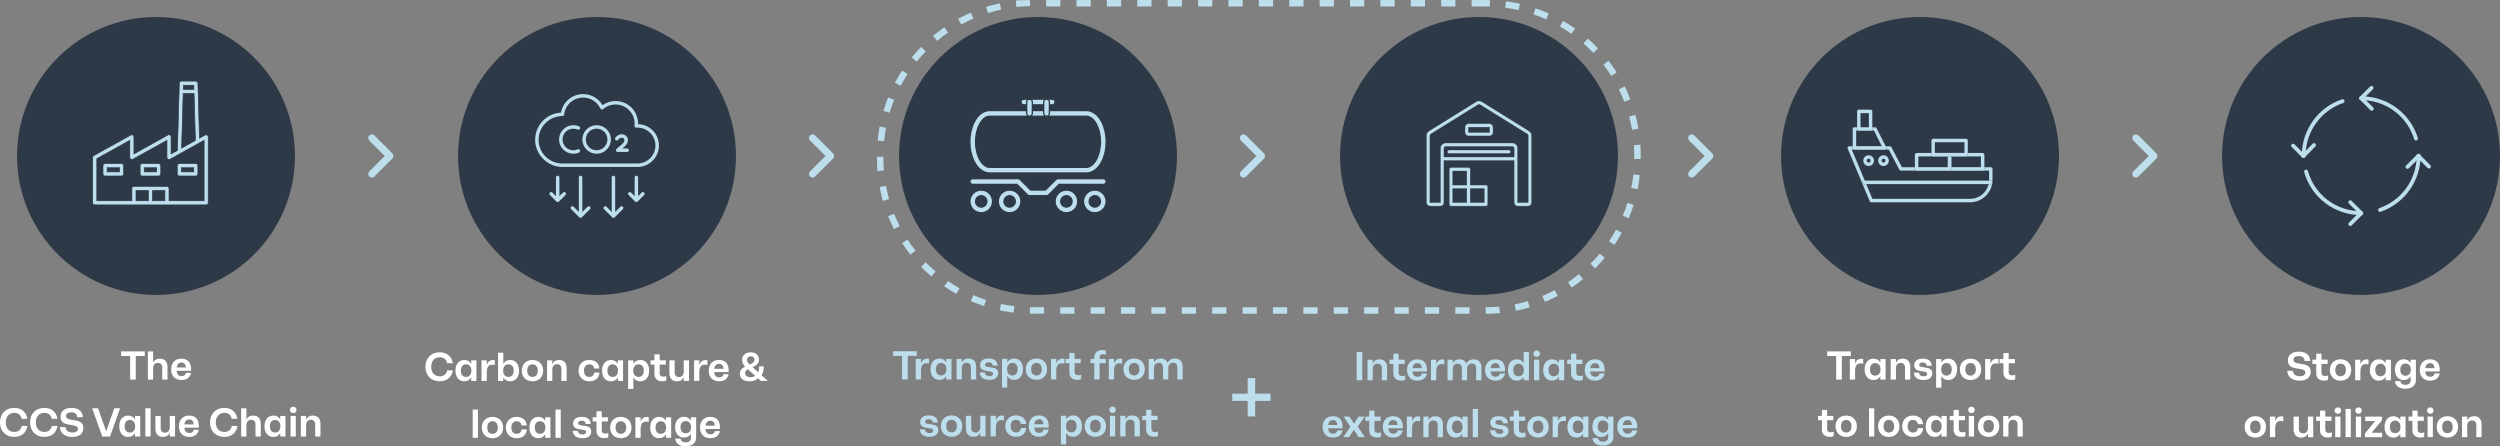 <svg xmlns="http://www.w3.org/2000/svg" id="Ebene_1" data-name="Ebene 1" viewBox="0 0 3866.38 690.19"><rect x="0" y="0" width="3866.38" height="690.19" fill="#808080" stroke="none"/><g><circle cx="241.28" cy="241.22" r="214.91" style="fill: #2d3947;"></circle><g><path d="M320.44,208.83c-.97-.57-2.18-.59-3.17-.04l-8.78,4.88-2.43-85.14c-.05-1.73-1.46-3.1-3.19-3.1h-22.34c-1.73,0-3.14,1.37-3.19,3.1l-2.97,104.11-9.79,5.42v-26.48c0-1.76-1.43-3.19-3.19-3.19-.54,0-1.07.14-1.55.4l-52.7,29.27v-26.48c0-1.76-1.43-3.19-3.19-3.19-.54,0-1.07.14-1.55.4l-57.44,31.91c-1.01.56-1.64,1.63-1.64,2.79v70.2c0,1.76,1.43,3.19,3.19,3.19h172.31c1.76,0,3.19-1.43,3.19-3.19v-102.11c0-1.13-.6-2.18-1.57-2.75ZM283.63,131.81h16.13l.19,6.38h-16.5l.18-6.38ZM283.27,144.57h16.87l2.07,72.59-21.36,11.86,2.42-84.45ZM229.48,310.5h-19.15v-15.95h19.15v15.95ZM255.01,310.5h-19.15v-15.95h19.15v15.95ZM315.63,310.5h-54.24v-19.15c0-1.76-1.43-3.19-3.19-3.19h-51.05c-1.76,0-3.19,1.43-3.19,3.19v19.15h-54.24v-65.13l51.05-28.36v26.48c0,1.76,1.43,3.19,3.19,3.19.54,0,1.07-.14,1.55-.4l52.7-29.27v26.48c0,1.76,1.43,3.19,3.19,3.19.54,0,1.07-.14,1.55-.4l30.09-16.72,13.99-7.77,8.62-4.79v93.49Z" style="fill: #bddeec; stroke: #2d3947; stroke-miterlimit: 10;"></path><path d="M188,253.06h-25.53c-1.76,0-3.19,1.43-3.19,3.19v12.76c0,1.76,1.43,3.19,3.19,3.19h25.53c1.76,0,3.19-1.43,3.19-3.19v-12.76c0-1.76-1.43-3.19-3.19-3.19ZM184.81,265.82h-19.15v-6.38h19.15v6.38Z" style="fill: #bddeec; stroke: #2d3947; stroke-miterlimit: 10;"></path><path d="M245.43,253.06h-25.53c-1.76,0-3.19,1.43-3.19,3.19v12.76c0,1.76,1.43,3.19,3.19,3.19h25.53c1.76,0,3.19-1.43,3.19-3.19v-12.76c0-1.76-1.43-3.19-3.19-3.19ZM242.24,265.82h-19.15v-6.38h19.15v6.38Z" style="fill: #bddeec; stroke: #2d3947; stroke-miterlimit: 10;"></path><path d="M302.87,253.06h-25.53c-1.76,0-3.19,1.43-3.19,3.19v12.76c0,1.76,1.43,3.19,3.19,3.19h25.53c1.76,0,3.19-1.43,3.19-3.19v-12.76c0-1.76-1.43-3.19-3.19-3.19ZM299.68,265.82h-19.15v-6.38h19.15v6.38Z" style="fill: #bddeec; stroke: #2d3947; stroke-miterlimit: 10;"></path></g></g><g><circle cx="923.32" cy="241.22" r="214.91" style="fill: #2d3947;"></circle><path d="M986.83,192.03c.01-.3.01-.6.01-.91,0-19.24-15.65-34.89-34.89-34.89-7.21,0-14.23,2.25-20.1,6.4-6.24-10.51-17.68-17.14-30-17.14-17.02,0-31.38,12.17-34.32,28.68-22.21,1.11-39.93,19.52-39.93,42s18.86,42.05,42.05,42.05h116.3c18.25,0,33.1-14.85,33.1-33.1s-14.37-32.62-32.22-33.09ZM985.95,252.85h-116.3c-20.23,0-36.68-16.45-36.68-36.68s16.44-36.67,36.87-36.67h.02c1.37,0,2.52-1.03,2.67-2.39,1.65-14.96,14.26-26.25,29.33-26.25,11.36,0,21.85,6.67,26.7,16.99.36.76,1.05,1.31,1.87,1.48.83.18,1.67-.04,2.31-.59,5.36-4.61,12.18-7.15,19.22-7.15,16.28,0,29.52,13.24,29.52,29.52,0,1.14-.08,2.27-.21,3.38-.09.79.17,1.58.72,2.15.55.58,1.33.88,2.12.83l.4-.03c.48-.03.95-.07,1.44-.07,15.29,0,27.73,12.44,27.73,27.73s-12.44,27.73-27.73,27.73ZM869.98,215.69c0,9.22,7.5,16.72,16.72,16.72,2.38,0,4.66-.48,6.77-1.43,1.35-.61,2.94,0,3.55,1.35.6,1.35,0,2.94-1.35,3.55-2.81,1.26-5.83,1.9-8.97,1.9-12.18,0-22.09-9.91-22.09-22.09s9.91-22.08,22.09-22.08c3.14,0,6.16.64,8.97,1.9,1.35.61,1.96,2.19,1.35,3.55-.61,1.36-2.21,1.96-3.55,1.35-2.11-.95-4.39-1.43-6.77-1.43-9.22,0-16.72,7.5-16.72,16.72h0ZM922.72,193.6c-12.18,0-22.08,9.91-22.08,22.08s9.91,22.09,22.08,22.09,22.09-9.91,22.09-22.09-9.91-22.08-22.09-22.08ZM922.72,232.4c-9.22,0-16.72-7.5-16.72-16.72s7.5-16.72,16.72-16.72,16.72,7.5,16.72,16.72-7.5,16.72-16.72,16.72ZM972.53,232.32c0,1.48-1.2,2.68-2.68,2.68h-14.6c-1.13,0-2.13-.7-2.52-1.75-.39-1.06-.08-2.24.78-2.97l7.98-6.82c2.82-2.41,4.25-4.6,4.25-6.5s-1.47-4-4.2-4c-2.12,0-4.14,1.17-5.53,3.21-.84,1.22-2.5,1.55-3.73.71-1.22-.84-1.54-2.5-.71-3.73,2.41-3.53,6.04-5.56,9.97-5.56,5.36,0,9.57,4.11,9.57,9.36,0,3.59-2,7.05-6.13,10.58l-2.45,2.09h7.33c1.48,0,2.68,1.2,2.68,2.68h0ZM963.28,319.71c1.05,1.05,1.05,2.75,0,3.8l-12.65,12.65c-.5.5-1.18.79-1.9.79s-1.39-.28-1.9-.79l-12.65-12.65c-1.05-1.05-1.05-2.75,0-3.8,1.05-1.05,2.75-1.05,3.8,0l8.07,8.07v-53.38c0-1.48,1.2-2.68,2.68-2.68s2.68,1.2,2.68,2.68v53.38l8.07-8.07c1.05-1.05,2.75-1.05,3.8,0h0ZM996.18,297.81c1.05,1.05,1.05,2.75,0,3.8l-10.12,10.12c-.52.52-1.21.79-1.9.79s-1.37-.26-1.9-.79l-10.12-10.12c-1.05-1.05-1.05-2.75,0-3.8s2.75-1.05,3.8,0l5.54,5.54v-28.95c0-1.48,1.2-2.68,2.68-2.68s2.68,1.2,2.68,2.68v28.95l5.54-5.54c1.05-1.05,2.75-1.05,3.8,0ZM912.46,319.71c1.05,1.05,1.05,2.75,0,3.8l-12.65,12.65c-.5.5-1.18.79-1.9.79s-1.39-.28-1.9-.79l-12.65-12.65c-1.05-1.05-1.05-2.75,0-3.8,1.05-1.05,2.75-1.05,3.8,0l8.07,8.07v-53.38c0-1.48,1.2-2.68,2.68-2.68s2.68,1.2,2.68,2.68v53.38l8.07-8.07c1.05-1.05,2.75-1.05,3.8,0h0ZM874.51,297.81c1.05,1.05,1.05,2.75,0,3.8l-10.12,10.12c-.52.52-1.21.79-1.9.79s-1.37-.26-1.9-.79l-10.12-10.12c-1.05-1.05-1.05-2.75,0-3.8,1.05-1.05,2.75-1.05,3.8,0l5.54,5.54v-28.95c0-1.48,1.2-2.68,2.68-2.68s2.68,1.2,2.68,2.68v28.95l5.54-5.54c1.05-1.05,2.75-1.05,3.8,0Z" style="fill: #bddeec;"></path></g><circle cx="2287.4" cy="241.22" r="214.91" style="fill: #2d3947;"></circle><g><path d="M2364.92,202.7l-73.23-45.46c-2.61-1.62-5.98-1.62-8.58,0l-73.23,45.46c-2.41,1.49-3.85,4.08-3.85,6.91v103.72c0,2.99,2.43,5.42,5.42,5.42h16.27c2.99,0,5.42-2.43,5.42-5.42v-65.1h108.5v65.1c0,2.99,2.43,5.42,5.42,5.42h16.27c2.99,0,5.42-2.43,5.42-5.42v-103.72c0-2.84-1.44-5.42-3.85-6.91ZM2233.15,242.81v-13.56c0-1.5,1.22-2.71,2.71-2.71h103.07c1.5,0,2.71,1.22,2.71,2.71v13.56h-108.5ZM2363.34,313.33h-16.27v-84.08c0-4.49-3.65-8.14-8.14-8.14h-103.07c-4.49,0-8.14,3.65-8.14,8.14v84.08h-16.27v-103.72c0-.95.48-1.81,1.28-2.31l73.24-45.46c.86-.54,1.99-.54,2.86,0l73.24,45.46c.8.5,1.28,1.36,1.28,2.31v103.72h0Z" style="fill: #bddeec; stroke: #2d3947; stroke-miterlimit: 10; stroke-width: .5px;"></path><path d="M2303.67,191.28h-32.55c-2.99,0-5.42,2.43-5.42,5.42v8.14c0,2.99,2.43,5.42,5.42,5.42h32.55c2.99,0,5.42-2.43,5.42-5.42v-8.14c0-2.99-2.43-5.42-5.42-5.42ZM2271.12,204.84v-8.14h32.55v8.14s-32.55,0-32.55,0Z" style="fill: #bddeec; stroke: #2d3947; stroke-miterlimit: 10; stroke-width: .5px;"></path><path d="M2271.12,259.09h-27.12c-1.5,0-2.71,1.21-2.71,2.71v54.25c0,1.5,1.21,2.71,2.71,2.71h54.25c1.5,0,2.71-1.21,2.71-2.71v-27.12c0-1.5-1.21-2.71-2.71-2.71h-24.41v-24.41c0-1.5-1.21-2.71-2.71-2.71ZM2246.71,264.51h21.7v21.7h-21.7v-21.7ZM2246.71,291.64h21.7v21.7h-21.7v-21.7ZM2295.53,313.33h-21.7v-21.7h21.7v21.7Z" style="fill: #bddeec; stroke: #2d3947; stroke-miterlimit: 10; stroke-width: .5px;"></path><path d="M2333.51,231.96h-92.22c-1.5,0-2.71,1.21-2.71,2.71s1.21,2.71,2.71,2.71h92.22c1.5,0,2.71-1.21,2.71-2.71s-1.21-2.71-2.71-2.71Z" style="fill: #bddeec; stroke: #2d3947; stroke-miterlimit: 10; stroke-width: .5px;"></path></g><g><circle cx="3651.47" cy="241.22" r="214.91" style="fill: #2d3947;"></circle><g><path d="M3562.81,240.76c0-39.2,25.07-72.48,60.17-84.33" style="fill: none; stroke: #bddeec; stroke-linecap: round; stroke-linejoin: round; stroke-width: 6px;"></path><path d="M3651.7,329.65c-40.57,0-74.76-26.89-85.24-64.27" style="fill: none; stroke: #bddeec; stroke-linecap: round; stroke-linejoin: round; stroke-width: 6px;"></path><path d="M3740.59,240.76c0,38.75-25.07,72.02-59.71,83.87" style="fill: none; stroke: #bddeec; stroke-linecap: round; stroke-linejoin: round; stroke-width: 6px;"></path><path d="M3651.7,151.88c40.11,0,73.85,26.44,84.79,62.45" style="fill: none; stroke: #bddeec; stroke-linecap: round; stroke-linejoin: round; stroke-width: 6px;"></path><path d="M3651.7,151.88l16.41,16.41" style="fill: none; stroke: #bddeec; stroke-linecap: round; stroke-linejoin: round; stroke-width: 6px;"></path><path d="M3651.7,151.88l15.95-15.95" style="fill: none; stroke: #bddeec; stroke-linecap: round; stroke-linejoin: round; stroke-width: 6px;"></path><path d="M3651.7,329.65l-16.87-16.87" style="fill: none; stroke: #bddeec; stroke-linecap: round; stroke-linejoin: round; stroke-width: 6px;"></path><path d="M3651.7,329.65l-16.87,16.87" style="fill: none; stroke: #bddeec; stroke-linecap: round; stroke-linejoin: round; stroke-width: 6px;"></path><path d="M3562.36,241.22l16.41-16.87" style="fill: none; stroke: #bddeec; stroke-linecap: round; stroke-linejoin: round; stroke-width: 6px;"></path><path d="M3562.36,241.22l-15.95-15.95" style="fill: none; stroke: #bddeec; stroke-linecap: round; stroke-linejoin: round; stroke-width: 6px;"></path><path d="M3740.13,241.22l-16.87,16.87" style="fill: none; stroke: #bddeec; stroke-linecap: round; stroke-linejoin: round; stroke-width: 6px;"></path><path d="M3740.13,241.22l16.41,16.41" style="fill: none; stroke: #bddeec; stroke-linecap: round; stroke-linejoin: round; stroke-width: 6px;"></path></g></g><g><circle cx="2969.44" cy="241.22" r="214.91" style="fill: #2d3947;"></circle><g><path d="M3046.82,312.95h-152.72c-1.11,0-2.07-.69-2.63-1.8l-34-81.27c-.41-.97-.28-1.93.14-2.63.55-.83,1.38-1.24,2.35-1.24h62.75c1.11,0,2.07.55,2.49,1.52l16.31,30.96h137.38c1.52,0,2.76,1.24,2.76,2.76v16.86c0,19.21-15.62,34.83-34.83,34.83ZM2895.89,307.42h150.93c16.17,0,29.3-13.13,29.3-29.3v-14.1h-136.28c-1.11,0-1.93-.55-2.49-1.52l-16.31-30.96h-56.94l31.79,75.88Z" style="fill: #bddeec; fill-rule: evenodd; stroke: #2d3947; stroke-miterlimit: 10; stroke-width: .25px;"></path><g><path d="M2889.95,256.84c-4.56,0-8.43-3.73-8.43-8.43s3.87-8.43,8.43-8.43,8.43,3.87,8.43,8.43-3.73,8.43-8.43,8.43ZM2889.95,245.51c-1.52,0-2.9,1.38-2.9,2.9,0,1.66,1.38,2.9,2.9,2.9s2.9-1.24,2.9-2.9c0-1.52-1.24-2.9-2.9-2.9Z" style="fill: #bddeec; fill-rule: evenodd; stroke: #2d3947; stroke-miterlimit: 10; stroke-width: .25px;"></path><path d="M2913.03,256.84c-4.7,0-8.43-3.73-8.43-8.43s3.73-8.43,8.43-8.43,8.29,3.87,8.29,8.43-3.73,8.43-8.29,8.43ZM2913.03,245.51c-1.66,0-2.9,1.38-2.9,2.9,0,1.66,1.24,2.9,2.9,2.9,1.52,0,2.76-1.24,2.76-2.9,0-1.52-1.24-2.9-2.76-2.9Z" style="fill: #bddeec; fill-rule: evenodd; stroke: #2d3947; stroke-miterlimit: 10; stroke-width: .25px;"></path></g><path d="M3078.61,284.76h-195.57c-1.52,0-2.76-1.24-2.76-2.76s1.24-2.76,2.76-2.76h195.57c1.52,0,2.76,1.24,2.76,2.76s-1.24,2.76-2.76,2.76Z" style="fill: #bddeec; fill-rule: evenodd; stroke: #2d3947; stroke-miterlimit: 10; stroke-width: .25px;"></path><path d="M3066.31,264.03h-51.14c-1.52,0-2.76-1.24-2.76-2.76v-21.98c0-1.52,1.24-2.76,2.76-2.76h51.14c1.52,0,2.76,1.24,2.76,2.76v21.98c0,1.52-1.24,2.76-2.76,2.76ZM3017.93,258.5h45.61v-16.45h-45.61v16.45Z" style="fill: #bddeec; fill-rule: evenodd; stroke: #2d3947; stroke-miterlimit: 10; stroke-width: .25px;"></path><path d="M3015.17,264.03h-51c-1.52,0-2.76-1.24-2.76-2.76v-21.98c0-1.52,1.24-2.76,2.76-2.76h51c1.52,0,2.76,1.24,2.76,2.76v21.98c0,1.52-1.24,2.76-2.76,2.76ZM2966.93,258.5h45.47v-16.45h-45.47v16.45Z" style="fill: #bddeec; fill-rule: evenodd; stroke: #2d3947; stroke-miterlimit: 10; stroke-width: .25px;"></path><path d="M3040.74,242.05h-51c-1.66,0-2.76-1.24-2.76-2.76v-21.98c0-1.52,1.24-2.76,2.76-2.76h51c1.52,0,2.76,1.24,2.76,2.76v21.98c0,1.52-1.24,2.76-2.76,2.76ZM2992.5,236.52h45.47v-16.45h-45.47v16.45Z" style="fill: #bddeec; fill-rule: evenodd; stroke: #2d3947; stroke-miterlimit: 10; stroke-width: .25px;"></path><path d="M2914.69,231.55h-46.72c-1.52,0-2.76-1.24-2.76-2.76v-29.44c0-1.52,1.24-2.76,2.76-2.76h31.79c1.11,0,1.93.55,2.49,1.52l14.93,29.44c.41.83.41,1.8-.14,2.63s-1.38,1.38-2.35,1.38ZM2870.74,226.02h39.39l-12.02-23.91h-27.37v23.91Z" style="fill: #bddeec; fill-rule: evenodd; stroke: #2d3947; stroke-miterlimit: 10; stroke-width: .25px;"></path><path d="M2892.99,202.11h-18.24c-1.52,0-2.76-1.24-2.76-2.76v-27.09c0-1.52,1.24-2.76,2.76-2.76h18.24c1.52,0,2.76,1.24,2.76,2.76v27.09c0,1.52-1.24,2.76-2.76,2.76ZM2877.51,196.58h12.72v-21.56h-12.72v21.56Z" style="fill: #bddeec; fill-rule: evenodd; stroke: #2d3947; stroke-miterlimit: 10; stroke-width: .25px;"></path></g></g><circle cx="1605.36" cy="241.22" r="214.91" style="fill: #2d3947;"></circle><g><g><path d="M1517.52,329.06c-9.69,0-17.57-7.88-17.57-17.57s7.88-17.57,17.57-17.57,17.57,7.88,17.57,17.57-7.88,17.57-17.57,17.57ZM1517.52,302.71c-4.85,0-8.78,3.94-8.78,8.78s3.94,8.78,8.78,8.78,8.78-3.94,8.78-8.78-3.94-8.78-8.78-8.78Z" style="fill: #bddeec; stroke: #2d3947; stroke-miterlimit: 10; stroke-width: 2px;"></path><path d="M1561.43,329.06c-9.69,0-17.57-7.88-17.57-17.57s7.88-17.57,17.57-17.57,17.57,7.88,17.57,17.57-7.88,17.57-17.57,17.57ZM1561.43,302.71c-4.85,0-8.78,3.94-8.78,8.78s3.94,8.78,8.78,8.78,8.78-3.94,8.78-8.78-3.94-8.78-8.78-8.78Z" style="fill: #bddeec; stroke: #2d3947; stroke-miterlimit: 10; stroke-width: 2px;"></path><path d="M1649.27,329.06c-9.69,0-17.57-7.88-17.57-17.57s7.88-17.57,17.57-17.57,17.57,7.88,17.57,17.57-7.88,17.57-17.57,17.57ZM1649.27,302.71c-4.85,0-8.78,3.94-8.78,8.78s3.94,8.78,8.78,8.78,8.78-3.94,8.78-8.78-3.94-8.78-8.78-8.78Z" style="fill: #bddeec; stroke: #2d3947; stroke-miterlimit: 10; stroke-width: 2px;"></path><path d="M1693.19,329.06c-9.69,0-17.57-7.88-17.57-17.57s7.88-17.57,17.57-17.57,17.57,7.88,17.57,17.57-7.88,17.57-17.57,17.57ZM1693.19,302.71c-4.85,0-8.78,3.94-8.78,8.78s3.94,8.78,8.78,8.78,8.78-3.94,8.78-8.78-3.94-8.78-8.78-8.78Z" style="fill: #bddeec; stroke: #2d3947; stroke-miterlimit: 10; stroke-width: 2px;"></path></g><path d="M1618.53,302.71h-26.35c-1.17,0-2.28-.47-3.11-1.28l-16.28-16.28h-68.44c-2.42,0-4.39-1.97-4.39-4.39s1.97-4.39,4.39-4.39h70.27c1.17,0,2.28.47,3.11,1.28l16.28,16.28h22.71l16.28-16.28c.83-.83,1.94-1.28,3.11-1.28h70.27c2.42,0,4.39,1.97,4.39,4.39s-1.97,4.39-4.39,4.39h-68.45l-16.28,16.28c-.83.82-1.95,1.28-3.12,1.28Z" style="fill: #bddeec; stroke: #2d3947; stroke-miterlimit: 10; stroke-width: 2px;"></path><g><path d="M1680.01,267.57h-149.32c-17.24,0-30.74-21.22-30.74-48.31s13.5-48.31,30.74-48.31h149.32c17.24,0,30.74,21.22,30.74,48.31s-13.5,48.31-30.74,48.31ZM1530.69,179.74c-11.9,0-21.96,18.1-21.96,39.53s10.06,39.53,21.96,39.53h149.32c11.9,0,21.96-18.1,21.96-39.53s-10.06-39.53-21.96-39.53h-149.32Z" style="fill: #bddeec; stroke: #2d3947; stroke-miterlimit: 10; stroke-width: 2px;"></path><path d="M1627.31,162.17h-43.92c-2.42,0-4.39-1.97-4.39-4.39s1.97-4.39,4.39-4.39h43.92c2.42,0,4.39,1.97,4.39,4.39s-1.97,4.39-4.39,4.39Z" style="fill: #bddeec; stroke: #2d3947; stroke-miterlimit: 10; stroke-width: 2px;"></path><path d="M1592.18,179.74c-2.42,0-4.39-1.97-4.39-4.39v-17.57c0-2.42,1.97-4.39,4.39-4.39s4.39,1.97,4.39,4.39v17.57c0,2.42-1.97,4.39-4.39,4.39Z" style="fill: #bddeec; stroke: #2d3947; stroke-miterlimit: 10; stroke-width: 2px;"></path><path d="M1618.53,179.74c-2.42,0-4.39-1.97-4.39-4.39v-17.57c0-2.42,1.97-4.39,4.39-4.39s4.39,1.97,4.39,4.39v17.57c0,2.42-1.97,4.39-4.39,4.39Z" style="fill: #bddeec; stroke: #2d3947; stroke-miterlimit: 10; stroke-width: 2px;"></path></g></g><g id="up-2"><path d="M579,272.98l27.81-27.81c2.18-2.16,2.2-5.68.03-7.87-.01-.01-.02-.02-.03-.03l-27.81-27.81c-2.16-2.18-5.68-2.2-7.87-.03-.01.01-.02.02-.03.03-2.18,2.16-2.2,5.68-.03,7.87.01.01.02.02.03.03l23.92,23.86-23.92,23.86c-2.18,2.16-2.2,5.68-.03,7.87.01.01.02.02.03.03,2.16,2.18,5.68,2.2,7.87.03.01-.01.02-.02.03-.03Z" style="fill: #bddeec;"></path></g><g id="up-2-2" data-name="up-2"><path d="M1260.62,272.98l27.81-27.81c2.18-2.16,2.2-5.68.03-7.87-.01-.01-.02-.02-.03-.03l-27.81-27.81c-2.16-2.18-5.68-2.2-7.87-.03-.01.01-.02.02-.03.03-2.18,2.16-2.2,5.68-.03,7.87.01.01.02.02.03.03l23.92,23.86-23.92,23.86c-2.18,2.16-2.2,5.68-.03,7.87.01.01.02.02.03.03,2.16,2.18,5.68,2.2,7.87.03.01-.01.02-.02.03-.03Z" style="fill: #bddeec;"></path></g><g id="up-2-3" data-name="up-2"><path d="M1927.08,272.98l27.81-27.81c2.18-2.16,2.2-5.68.03-7.87-.01-.01-.02-.02-.03-.03l-27.81-27.81c-2.16-2.18-5.68-2.2-7.87-.03-.01.01-.02.02-.03.03-2.18,2.16-2.2,5.68-.03,7.87.01.01.02.02.03.03l23.92,23.86-23.92,23.86c-2.18,2.16-2.2,5.68-.03,7.87.01.01.02.02.03.03,2.16,2.18,5.68,2.2,7.87.03.01-.01.02-.02.03-.03Z" style="fill: #bddeec;"></path></g><g id="up-2-4" data-name="up-2"><path d="M2620.32,272.98l27.81-27.81c2.18-2.16,2.2-5.68.03-7.87-.01-.01-.02-.02-.03-.03l-27.81-27.81c-2.16-2.18-5.68-2.2-7.87-.03-.01.01-.02.02-.03.03-2.18,2.16-2.2,5.68-.03,7.87.01.01.02.02.03.03l23.92,23.86-23.92,23.86c-2.18,2.16-2.2,5.68-.03,7.87.01.01.02.02.03.03,2.16,2.18,5.68,2.2,7.87.03.01-.01.02-.02.03-.03Z" style="fill: #bddeec;"></path></g><g id="up-2-5" data-name="up-2"><path d="M3307.19,272.98l27.81-27.81c2.18-2.16,2.2-5.68.03-7.87-.01-.01-.02-.02-.03-.03l-27.81-27.81c-2.16-2.18-5.68-2.2-7.87-.03-.01.01-.02.02-.03.03-2.18,2.16-2.2,5.68-.03,7.87.01.01.02.02.03.03l23.92,23.86-23.92,23.86c-2.18,2.16-2.2,5.68-.03,7.87.01.01.02.02.03.03,2.16,2.18,5.68,2.2,7.87.03.01-.01.02-.02.03-.03Z" style="fill: #bddeec;"></path></g><g><path d="M1417.74,543.22v7.11h-13.9v36.54h-8.73v-36.54h-13.97v-7.11h36.6Z" style="fill: #bddeec;"></path><path d="M1436.88,554.88v7.36c-10.04-2.06-12.53,2.99-12.53,11.66v12.97h-8.11v-31.8h8.11v7.17c2.12-6.24,6.3-8.48,12.53-7.36Z" style="fill: #bddeec;"></path><path d="M1463.44,555.07h8.1v31.8h-8.1v-5.36c-2.18,3.8-5.8,5.99-10.6,5.99-8.29,0-13.78-6.36-13.78-16.46s5.49-16.58,13.78-16.58c4.8,0,8.42,2.18,10.6,6.05v-5.42ZM1463.69,571.03c0-5.99-3.12-9.79-8.23-9.79s-8.1,3.8-8.1,9.79,2.93,9.66,8.1,9.66,8.23-3.74,8.23-9.66Z" style="fill: #bddeec;"></path><path d="M1509.7,567.23v19.64h-8.17v-18.95c0-4.43-2.74-6.92-6.67-6.92-4.18,0-7.36,2.62-7.36,8.42v17.46h-8.11v-31.8h8.11v6.05c2-4.8,5.8-6.67,10.54-6.67,7.61,0,11.66,4.99,11.66,12.78Z" style="fill: #bddeec;"></path><path d="M1515.25,576.08h7.86c.56,3.87,2.93,5.67,7.23,5.67,3.43,0,5.49-1.06,5.49-3.87,0-6.86-20.08.12-20.08-13.34,0-6.73,5.36-10.1,13.16-10.1,8.85,0,13.47,3.8,14.09,11.04h-7.67c-.56-3.62-2.68-5.11-6.42-5.11-3.06,0-5.42,1.18-5.42,3.74,0,7.04,20.26-.12,20.26,13.03,0,6.67-5.24,10.35-13.72,10.35-8.92,0-14.4-4.11-14.78-11.41Z" style="fill: #bddeec;"></path><path d="M1582.16,571.03c0,10.1-5.49,16.46-13.78,16.46-4.8,0-8.42-2.18-10.6-5.99v17.83h-8.11v-44.27h8.11v5.42c2.18-3.87,5.8-6.05,10.6-6.05,8.29,0,13.78,6.42,13.78,16.58ZM1573.86,571.03c0-5.99-2.93-9.79-8.1-9.79s-8.23,3.8-8.23,9.79,3.12,9.66,8.23,9.66,8.1-3.74,8.1-9.66Z" style="fill: #bddeec;"></path><path d="M1586.4,571.03c0-10.1,6.92-16.58,16.52-16.58s16.52,6.48,16.52,16.58-6.92,16.46-16.52,16.46-16.52-6.42-16.52-16.46ZM1611.15,571.03c0-6.11-2.99-9.79-8.23-9.79s-8.11,3.68-8.11,9.79,2.99,9.66,8.11,9.66,8.23-3.62,8.23-9.66Z" style="fill: #bddeec;"></path><path d="M1646.13,554.88v7.36c-10.04-2.06-12.53,2.99-12.53,11.66v12.97h-8.11v-31.8h8.11v7.17c2.12-6.24,6.3-8.48,12.53-7.36Z" style="fill: #bddeec;"></path><path d="M1672.06,579.39v6.8c-1.93,1-3.99,1.25-6.23,1.25-7.48,0-12.03-4.36-12.03-11.04v-14.78h-5.99v-6.55h5.05c.69,0,.94-.19.94-.94v-8.35h8.1v9.29h9.54v6.55h-9.54v13.65c0,3.55,2.12,5.05,5.49,5.05,1.43,0,2.99-.25,4.68-.93Z" style="fill: #bddeec;"></path><path d="M1700.56,552.58v2.49h9.66v6.55h-9.66v25.25h-8.17v-25.25h-5.86v-6.55h5.86v-2.43c0-7.17,5.36-11.35,12.03-11.35,2.12,0,4.18.44,5.86,1.18v6.3c-1.37-.69-2.93-1-4.43-1-3.3,0-5.3,1.68-5.3,4.8Z" style="fill: #bddeec;"></path><path d="M1735.47,554.88v7.36c-10.04-2.06-12.53,2.99-12.53,11.66v12.97h-8.11v-31.8h8.11v7.17c2.12-6.24,6.3-8.48,12.53-7.36Z" style="fill: #bddeec;"></path><path d="M1737.47,571.03c0-10.1,6.92-16.58,16.52-16.58s16.52,6.48,16.52,16.58-6.92,16.46-16.52,16.46-16.52-6.42-16.52-16.46ZM1762.22,571.03c0-6.11-2.99-9.79-8.23-9.79s-8.1,3.68-8.1,9.79,2.99,9.66,8.1,9.66,8.23-3.62,8.23-9.66Z" style="fill: #bddeec;"></path><path d="M1829,567.23v19.64h-8.17v-18.95c0-4.43-2.74-6.92-6.67-6.92s-7.05,2.43-7.29,7.67v18.21h-8.17v-18.95c0-4.43-2.74-6.92-6.67-6.92-4.18,0-7.36,2.62-7.36,8.42v17.46h-8.11v-31.8h8.11v5.74c2.06-4.55,5.86-6.36,10.54-6.36,5.24,0,8.73,2.49,10.47,6.73,2.31-4.74,6.73-6.73,11.41-6.73,7.86,0,11.91,4.99,11.91,12.78Z" style="fill: #bddeec;"></path><path d="M1422.6,664.08h7.86c.56,3.87,2.93,5.67,7.23,5.67,3.43,0,5.49-1.06,5.49-3.87,0-6.86-20.08.12-20.08-13.34,0-6.73,5.36-10.1,13.16-10.1,8.85,0,13.47,3.8,14.09,11.04h-7.67c-.56-3.62-2.68-5.11-6.42-5.11-3.06,0-5.42,1.18-5.42,3.74,0,7.04,20.26-.12,20.26,13.03,0,6.67-5.24,10.35-13.72,10.35-8.92,0-14.4-4.11-14.78-11.41Z" style="fill: #bddeec;"></path><path d="M1455.15,659.03c0-10.1,6.92-16.58,16.52-16.58s16.52,6.48,16.52,16.58-6.92,16.46-16.52,16.46-16.52-6.42-16.52-16.46ZM1479.9,659.03c0-6.11-2.99-9.79-8.23-9.79s-8.1,3.68-8.1,9.79,2.99,9.66,8.1,9.66,8.23-3.62,8.23-9.66Z" style="fill: #bddeec;"></path><path d="M1516.07,643.07h8.17v31.8h-8.17v-6.05c-2,4.8-5.8,6.67-10.54,6.67-7.61,0-11.66-4.99-11.66-12.78v-19.64h8.17v19.02c0,4.36,2.74,6.86,6.73,6.86s7.29-2.62,7.29-8.42v-17.46Z" style="fill: #bddeec;"></path><path d="M1552.66,642.88v7.36c-10.04-2.06-12.53,2.99-12.53,11.66v12.97h-8.11v-31.8h8.11v7.17c2.12-6.24,6.3-8.48,12.53-7.36Z" style="fill: #bddeec;"></path><path d="M1587.08,661.9c-.62,8.6-6.67,13.59-15.9,13.59s-16.52-6.42-16.52-16.46,6.92-16.58,16.52-16.58c9.1,0,15.15,4.86,15.84,13.28h-8.17c-.56-4.12-3.3-6.48-7.48-6.48-5.24,0-8.29,3.68-8.29,9.79s3.06,9.66,8.29,9.66c4.36,0,7.11-2.56,7.54-6.8h8.17Z" style="fill: #bddeec;"></path><path d="M1621.81,661.21h-22.38c.5,5.61,3.06,8.23,7.79,8.23,3.74,0,6.11-1.68,6.67-5.05h7.92c-1.31,6.98-6.73,11.1-14.65,11.1-10.04,0-16.15-6.23-16.15-16.46s6.3-16.58,15.71-16.58c11.28,0,15.77,7.36,15.09,18.77ZM1599.55,656.1h14.28c-.44-5.24-2.81-7.67-6.86-7.67s-6.8,2.49-7.42,7.67Z" style="fill: #bddeec;"></path><path d="M1673.25,659.03c0,10.1-5.49,16.46-13.78,16.46-4.8,0-8.42-2.18-10.6-5.99v17.83h-8.11v-44.27h8.11v5.42c2.18-3.87,5.8-6.05,10.6-6.05,8.29,0,13.78,6.42,13.78,16.58ZM1664.96,659.03c0-5.99-2.93-9.79-8.1-9.79s-8.23,3.8-8.23,9.79,3.12,9.66,8.23,9.66,8.1-3.74,8.1-9.66Z" style="fill: #bddeec;"></path><path d="M1677.49,659.03c0-10.1,6.92-16.58,16.52-16.58s16.52,6.48,16.52,16.58-6.92,16.46-16.52,16.46-16.52-6.42-16.52-16.46ZM1702.24,659.03c0-6.11-2.99-9.79-8.23-9.79s-8.1,3.68-8.1,9.79,2.99,9.66,8.1,9.66,8.23-3.62,8.23-9.66Z" style="fill: #bddeec;"></path><path d="M1715.71,633.72c0-2.93,2-4.93,4.99-4.93s5.05,2,5.05,4.93-2.06,4.99-5.05,4.99-4.99-2-4.99-4.99ZM1716.58,674.87v-31.8h8.11v31.8h-8.11Z" style="fill: #bddeec;"></path><path d="M1762.84,655.23v19.64h-8.17v-18.95c0-4.43-2.74-6.92-6.67-6.92-4.18,0-7.36,2.62-7.36,8.42v17.46h-8.11v-31.8h8.11v6.05c2-4.8,5.8-6.67,10.54-6.67,7.61,0,11.66,4.99,11.66,12.78Z" style="fill: #bddeec;"></path><path d="M1790.84,667.39v6.8c-1.93,1-3.99,1.25-6.23,1.25-7.48,0-12.03-4.36-12.03-11.04v-14.78h-5.99v-6.55h5.05c.69,0,.94-.19.94-.94v-8.35h8.1v9.29h9.54v6.55h-9.54v13.65c0,3.55,2.12,5.05,5.49,5.05,1.43,0,2.99-.25,4.68-.93Z" style="fill: #bddeec;"></path></g><g><path d="M2098.13,588.09v-43.64h8.73v43.64h-8.73Z" style="fill: #bddeec;"></path><path d="M2145.21,568.46v19.64h-8.17v-18.95c0-4.43-2.74-6.92-6.67-6.92-4.18,0-7.36,2.62-7.36,8.42v17.46h-8.11v-31.8h8.11v6.05c2-4.8,5.8-6.67,10.54-6.67,7.61,0,11.66,4.99,11.66,12.78Z" style="fill: #bddeec;"></path><path d="M2173.2,580.61v6.8c-1.93,1-3.99,1.25-6.24,1.25-7.48,0-12.03-4.36-12.03-11.04v-14.78h-5.99v-6.55h5.05c.69,0,.94-.19.94-.94v-8.35h8.1v9.29h9.54v6.55h-9.54v13.65c0,3.55,2.12,5.05,5.49,5.05,1.43,0,2.99-.25,4.68-.93Z" style="fill: #bddeec;"></path><path d="M2206.87,574.44h-22.38c.5,5.61,3.05,8.23,7.79,8.23,3.74,0,6.11-1.68,6.67-5.05h7.92c-1.31,6.98-6.73,11.1-14.65,11.1-10.04,0-16.15-6.23-16.15-16.46s6.3-16.58,15.71-16.58c11.28,0,15.77,7.36,15.09,18.77ZM2184.62,569.33h14.28c-.44-5.24-2.81-7.67-6.86-7.67s-6.8,2.49-7.42,7.67Z" style="fill: #bddeec;"></path><path d="M2233.75,556.11v7.36c-10.04-2.06-12.53,2.99-12.53,11.66v12.97h-8.11v-31.8h8.11v7.17c2.12-6.24,6.3-8.48,12.53-7.36Z" style="fill: #bddeec;"></path><path d="M2291.11,568.46v19.64h-8.17v-18.95c0-4.43-2.74-6.92-6.67-6.92s-7.04,2.43-7.29,7.67v18.21h-8.17v-18.95c0-4.43-2.74-6.92-6.67-6.92-4.18,0-7.36,2.62-7.36,8.42v17.46h-8.11v-31.8h8.11v5.74c2.06-4.55,5.86-6.36,10.54-6.36,5.24,0,8.73,2.49,10.47,6.73,2.31-4.74,6.73-6.73,11.41-6.73,7.86,0,11.91,4.99,11.91,12.78Z" style="fill: #bddeec;"></path><path d="M2327.58,574.44h-22.38c.5,5.61,3.05,8.23,7.79,8.23,3.74,0,6.11-1.68,6.67-5.05h7.92c-1.31,6.98-6.73,11.1-14.65,11.1-10.04,0-16.15-6.23-16.15-16.46s6.3-16.58,15.71-16.58c11.28,0,15.77,7.36,15.09,18.77ZM2305.32,569.33h14.28c-.44-5.24-2.81-7.67-6.86-7.67s-6.8,2.49-7.42,7.67Z" style="fill: #bddeec;"></path><path d="M2356.45,544.45h8.11v43.64h-8.11v-5.36c-2.18,3.8-5.8,5.99-10.6,5.99-8.29,0-13.78-6.36-13.78-16.46s5.49-16.58,13.78-16.58c4.8,0,8.42,2.18,10.6,6.05v-17.27ZM2356.7,572.26c0-5.99-3.12-9.79-8.23-9.79s-8.1,3.8-8.1,9.79,2.93,9.66,8.1,9.66,8.23-3.74,8.23-9.66Z" style="fill: #bddeec;"></path><path d="M2371.54,546.95c0-2.93,2-4.93,4.99-4.93s5.05,2,5.05,4.93-2.06,4.99-5.05,4.99-4.99-2-4.99-4.99ZM2372.41,588.09v-31.8h8.11v31.8h-8.11Z" style="fill: #bddeec;"></path><path d="M2411,556.3h8.11v31.8h-8.11v-5.36c-2.18,3.8-5.8,5.99-10.6,5.99-8.29,0-13.78-6.36-13.78-16.46s5.49-16.58,13.78-16.58c4.8,0,8.42,2.18,10.6,6.05v-5.42ZM2411.25,572.26c0-5.99-3.12-9.79-8.23-9.79s-8.1,3.8-8.1,9.79,2.93,9.66,8.1,9.66,8.23-3.74,8.23-9.66Z" style="fill: #bddeec;"></path><path d="M2447.98,580.61v6.8c-1.93,1-3.99,1.25-6.24,1.25-7.48,0-12.03-4.36-12.03-11.04v-14.78h-5.99v-6.55h5.05c.69,0,.94-.19.94-.94v-8.35h8.1v9.29h9.54v6.55h-9.54v13.65c0,3.55,2.12,5.05,5.49,5.05,1.43,0,2.99-.25,4.68-.93Z" style="fill: #bddeec;"></path><path d="M2481.65,574.44h-22.38c.5,5.61,3.06,8.23,7.79,8.23,3.74,0,6.11-1.68,6.67-5.05h7.92c-1.31,6.98-6.73,11.1-14.65,11.1-10.04,0-16.15-6.23-16.15-16.46s6.3-16.58,15.71-16.58c11.29,0,15.77,7.36,15.09,18.77ZM2459.39,569.33h14.28c-.44-5.24-2.81-7.67-6.86-7.67s-6.8,2.49-7.42,7.67Z" style="fill: #bddeec;"></path><path d="M2076.34,662.44h-22.38c.5,5.61,3.05,8.23,7.79,8.23,3.74,0,6.11-1.68,6.67-5.05h7.92c-1.31,6.98-6.73,11.1-14.65,11.1-10.04,0-16.15-6.23-16.15-16.46s6.3-16.58,15.71-16.58c11.28,0,15.77,7.36,15.09,18.77ZM2054.09,657.33h14.28c-.44-5.24-2.81-7.67-6.86-7.67s-6.8,2.49-7.42,7.67Z" style="fill: #bddeec;"></path><path d="M2110.76,676.09h-9.54l-7.42-11.41-7.23,11.41h-9.1l10.97-16.15-10.54-15.65h9.35l6.92,11.04,6.86-11.04h9.41l-10.54,15.59,10.85,16.21Z" style="fill: #bddeec;"></path><path d="M2135.83,668.61v6.8c-1.93,1-3.99,1.25-6.23,1.25-7.48,0-12.03-4.36-12.03-11.04v-14.78h-5.99v-6.55h5.05c.69,0,.94-.19.94-.94v-8.35h8.11v9.29h9.54v6.55h-9.54v13.65c0,3.55,2.12,5.05,5.49,5.05,1.43,0,2.99-.25,4.68-.93Z" style="fill: #bddeec;"></path><path d="M2169.49,662.44h-22.38c.5,5.61,3.06,8.23,7.79,8.23,3.74,0,6.11-1.68,6.67-5.05h7.92c-1.31,6.98-6.73,11.1-14.65,11.1-10.04,0-16.15-6.23-16.15-16.46s6.3-16.58,15.71-16.58c11.29,0,15.77,7.36,15.09,18.77ZM2147.24,657.33h14.28c-.44-5.24-2.81-7.67-6.86-7.67s-6.8,2.49-7.42,7.67Z" style="fill: #bddeec;"></path><path d="M2196.37,644.11v7.36c-10.04-2.06-12.53,2.99-12.53,11.66v12.97h-8.11v-31.8h8.11v7.17c2.12-6.24,6.3-8.48,12.53-7.36Z" style="fill: #bddeec;"></path><path d="M2231.59,656.46v19.64h-8.17v-18.95c0-4.43-2.74-6.92-6.67-6.92-4.18,0-7.36,2.62-7.36,8.42v17.46h-8.11v-31.8h8.11v6.05c2-4.8,5.8-6.67,10.54-6.67,7.61,0,11.66,4.99,11.66,12.78Z" style="fill: #bddeec;"></path><path d="M2261.71,644.3h8.1v31.8h-8.1v-5.36c-2.18,3.8-5.8,5.99-10.6,5.99-8.29,0-13.78-6.36-13.78-16.46s5.49-16.58,13.78-16.58c4.8,0,8.42,2.18,10.6,6.05v-5.42ZM2261.96,660.26c0-5.99-3.12-9.79-8.23-9.79s-8.11,3.8-8.11,9.79,2.93,9.66,8.11,9.66,8.23-3.74,8.23-9.66Z" style="fill: #bddeec;"></path><path d="M2277.67,676.09v-43.64h8.11v43.64h-8.11Z" style="fill: #bddeec;"></path><path d="M2304.42,665.31h7.86c.56,3.87,2.93,5.67,7.23,5.67,3.43,0,5.49-1.06,5.49-3.87,0-6.86-20.08.12-20.08-13.34,0-6.73,5.36-10.1,13.16-10.1,8.85,0,13.47,3.8,14.09,11.04h-7.67c-.56-3.62-2.68-5.11-6.42-5.11-3.06,0-5.42,1.18-5.42,3.74,0,7.04,20.26-.12,20.26,13.03,0,6.67-5.24,10.35-13.72,10.35-8.92,0-14.4-4.11-14.78-11.41Z" style="fill: #bddeec;"></path><path d="M2359.35,668.61v6.8c-1.93,1-3.99,1.25-6.24,1.25-7.48,0-12.03-4.36-12.03-11.04v-14.78h-5.99v-6.55h5.05c.69,0,.94-.19.94-.94v-8.35h8.1v9.29h9.54v6.55h-9.54v13.65c0,3.55,2.12,5.05,5.49,5.05,1.43,0,2.99-.25,4.68-.93Z" style="fill: #bddeec;"></path><path d="M2362.16,660.26c0-10.1,6.92-16.58,16.52-16.58s16.52,6.48,16.52,16.58-6.92,16.46-16.52,16.46-16.52-6.42-16.52-16.46ZM2386.91,660.26c0-6.11-2.99-9.79-8.23-9.79s-8.1,3.68-8.1,9.79,2.99,9.66,8.1,9.66,8.23-3.62,8.23-9.66Z" style="fill: #bddeec;"></path><path d="M2421.89,644.11v7.36c-10.04-2.06-12.53,2.99-12.53,11.66v12.97h-8.11v-31.8h8.11v7.17c2.12-6.24,6.3-8.48,12.53-7.36Z" style="fill: #bddeec;"></path><path d="M2448.45,644.3h8.11v31.8h-8.11v-5.36c-2.18,3.8-5.8,5.99-10.6,5.99-8.29,0-13.78-6.36-13.78-16.46s5.49-16.58,13.78-16.58c4.8,0,8.42,2.18,10.6,6.05v-5.42ZM2448.7,660.26c0-5.99-3.12-9.79-8.23-9.79s-8.1,3.8-8.1,9.79,2.93,9.66,8.1,9.66,8.23-3.74,8.23-9.66Z" style="fill: #bddeec;"></path><path d="M2487.1,644.3h8.1v31.61c0,8.36-6.61,13.28-16.27,13.28s-15.34-4.3-16.15-11.72h8.36c.69,3.74,3.12,5.67,7.98,5.67,5.11,0,7.98-2.62,7.98-7.17v-6.11c-2.18,3.8-5.8,5.86-10.6,5.86-8.29,0-13.78-6.17-13.78-16.02s5.49-16.09,13.78-16.09c4.8,0,8.42,2.12,10.6,5.86v-5.17ZM2487.35,659.7c0-5.8-3.12-9.48-8.23-9.48s-8.11,3.68-8.11,9.48,2.93,9.42,8.11,9.42,8.23-3.68,8.23-9.42Z" style="fill: #bddeec;"></path><path d="M2531.99,662.44h-22.38c.5,5.61,3.06,8.23,7.79,8.23,3.74,0,6.11-1.68,6.67-5.05h7.92c-1.31,6.98-6.73,11.1-14.65,11.1-10.04,0-16.15-6.23-16.15-16.46s6.3-16.58,15.71-16.58c11.29,0,15.77,7.36,15.09,18.77ZM2509.74,657.33h14.28c-.44-5.24-2.81-7.67-6.86-7.67s-6.8,2.49-7.42,7.67Z" style="fill: #bddeec;"></path></g><g><path d="M2862.38,543.45v7.11h-13.9v36.54h-8.73v-36.54h-13.97v-7.11h36.6Z" style="fill: #fff;"></path><path d="M2881.52,555.11v7.36c-10.04-2.06-12.53,2.99-12.53,11.66v12.97h-8.11v-31.8h8.11v7.17c2.12-6.24,6.3-8.48,12.53-7.36Z" style="fill: #fff;"></path><path d="M2908.08,555.3h8.1v31.8h-8.1v-5.36c-2.18,3.8-5.8,5.99-10.6,5.99-8.29,0-13.78-6.36-13.78-16.46s5.49-16.58,13.78-16.58c4.8,0,8.42,2.18,10.6,6.05v-5.42ZM2908.33,571.26c0-5.99-3.12-9.79-8.23-9.79s-8.11,3.8-8.11,9.79,2.93,9.66,8.11,9.66,8.23-3.74,8.23-9.66Z" style="fill: #fff;"></path><path d="M2954.35,567.46v19.64h-8.17v-18.95c0-4.43-2.74-6.92-6.67-6.92-4.18,0-7.36,2.62-7.36,8.42v17.46h-8.11v-31.8h8.11v6.05c2-4.8,5.8-6.67,10.54-6.67,7.61,0,11.66,4.99,11.66,12.78Z" style="fill: #fff;"></path><path d="M2959.9,576.31h7.86c.56,3.87,2.93,5.67,7.23,5.67,3.43,0,5.49-1.06,5.49-3.87,0-6.86-20.08.12-20.08-13.34,0-6.73,5.36-10.1,13.16-10.1,8.85,0,13.47,3.8,14.09,11.04h-7.67c-.56-3.62-2.68-5.11-6.42-5.11-3.05,0-5.42,1.18-5.42,3.74,0,7.04,20.26-.12,20.26,13.03,0,6.67-5.24,10.35-13.72,10.35-8.92,0-14.4-4.11-14.78-11.41Z" style="fill: #fff;"></path><path d="M3026.8,571.26c0,10.1-5.49,16.46-13.78,16.46-4.8,0-8.42-2.18-10.6-5.99v17.83h-8.11v-44.27h8.11v5.42c2.18-3.87,5.8-6.05,10.6-6.05,8.29,0,13.78,6.42,13.78,16.58ZM3018.51,571.26c0-5.99-2.93-9.79-8.11-9.79s-8.23,3.8-8.23,9.79,3.12,9.66,8.23,9.66,8.11-3.74,8.11-9.66Z" style="fill: #fff;"></path><path d="M3031.04,571.26c0-10.1,6.92-16.58,16.52-16.58s16.52,6.48,16.52,16.58-6.92,16.46-16.52,16.46-16.52-6.42-16.52-16.46ZM3055.79,571.26c0-6.11-2.99-9.79-8.23-9.79s-8.11,3.68-8.11,9.79,2.99,9.66,8.11,9.66,8.23-3.62,8.23-9.66Z" style="fill: #fff;"></path><path d="M3090.77,555.11v7.36c-10.04-2.06-12.53,2.99-12.53,11.66v12.97h-8.11v-31.8h8.11v7.17c2.12-6.24,6.3-8.48,12.53-7.36Z" style="fill: #fff;"></path><path d="M3116.71,579.61v6.8c-1.93,1-3.99,1.25-6.24,1.25-7.48,0-12.03-4.36-12.03-11.04v-14.78h-5.99v-6.55h5.05c.69,0,.94-.19.94-.94v-8.35h8.1v9.29h9.54v6.55h-9.54v13.65c0,3.55,2.12,5.05,5.49,5.05,1.43,0,2.99-.25,4.68-.93Z" style="fill: #fff;"></path><path d="M2835.92,667.61v6.8c-1.93,1-3.99,1.25-6.24,1.25-7.48,0-12.03-4.36-12.03-11.04v-14.78h-5.99v-6.55h5.05c.69,0,.94-.19.94-.94v-8.35h8.1v9.29h9.54v6.55h-9.54v13.65c0,3.55,2.12,5.05,5.49,5.05,1.43,0,2.99-.25,4.68-.93Z" style="fill: #fff;"></path><path d="M2838.72,659.26c0-10.1,6.92-16.58,16.52-16.58s16.52,6.48,16.52,16.58-6.92,16.46-16.52,16.46-16.52-6.42-16.52-16.46ZM2863.47,659.26c0-6.11-2.99-9.79-8.23-9.79s-8.11,3.68-8.11,9.79,2.99,9.66,8.11,9.66,8.23-3.62,8.23-9.66Z" style="fill: #fff;"></path><path d="M2890.53,675.09v-43.64h8.11v43.64h-8.11Z" style="fill: #fff;"></path><path d="M2904.62,659.26c0-10.1,6.92-16.58,16.52-16.58s16.52,6.48,16.52,16.58-6.92,16.46-16.52,16.46-16.52-6.42-16.52-16.46ZM2929.38,659.26c0-6.11-2.99-9.79-8.23-9.79s-8.11,3.68-8.11,9.79,2.99,9.66,8.11,9.66,8.23-3.62,8.23-9.66Z" style="fill: #fff;"></path><path d="M2974.27,662.13c-.62,8.6-6.67,13.59-15.9,13.59s-16.52-6.42-16.52-16.46,6.92-16.58,16.52-16.58c9.1,0,15.15,4.86,15.84,13.28h-8.17c-.56-4.12-3.3-6.48-7.48-6.48-5.24,0-8.29,3.68-8.29,9.79s3.06,9.66,8.29,9.66c4.36,0,7.11-2.56,7.54-6.8h8.17Z" style="fill: #fff;"></path><path d="M3002.64,643.3h8.11v31.8h-8.11v-5.36c-2.18,3.8-5.8,5.99-10.6,5.99-8.29,0-13.78-6.36-13.78-16.46s5.49-16.58,13.78-16.58c4.8,0,8.42,2.18,10.6,6.05v-5.42ZM3002.89,659.26c0-5.99-3.12-9.79-8.23-9.79s-8.11,3.8-8.11,9.79,2.93,9.66,8.11,9.66,8.23-3.74,8.23-9.66Z" style="fill: #fff;"></path><path d="M3039.61,667.61v6.8c-1.93,1-3.99,1.25-6.24,1.25-7.48,0-12.03-4.36-12.03-11.04v-14.78h-5.99v-6.55h5.05c.69,0,.94-.19.94-.94v-8.35h8.1v9.29h9.54v6.55h-9.54v13.65c0,3.55,2.12,5.05,5.49,5.05,1.43,0,2.99-.25,4.68-.93Z" style="fill: #fff;"></path><path d="M3043.98,633.95c0-2.93,2-4.93,4.99-4.93s5.05,2,5.05,4.93-2.06,4.99-5.05,4.99-4.99-2-4.99-4.99ZM3044.85,675.09v-31.8h8.11v31.8h-8.11Z" style="fill: #fff;"></path><path d="M3058.94,659.26c0-10.1,6.92-16.58,16.52-16.58s16.52,6.48,16.52,16.58-6.92,16.46-16.52,16.46-16.52-6.42-16.52-16.46ZM3083.69,659.26c0-6.11-2.99-9.79-8.23-9.79s-8.11,3.68-8.11,9.79,2.99,9.66,8.11,9.66,8.23-3.62,8.23-9.66Z" style="fill: #fff;"></path><path d="M3128.33,655.46v19.64h-8.17v-18.95c0-4.43-2.74-6.92-6.67-6.92-4.18,0-7.36,2.62-7.36,8.42v17.46h-8.11v-31.8h8.11v6.05c2-4.8,5.8-6.67,10.54-6.67,7.61,0,11.66,4.99,11.66,12.78Z" style="fill: #fff;"></path></g><g><path d="M3537.37,573.44h8.54c.62,5.24,4.36,8.42,10.97,8.42,5.61,0,8.42-2.31,8.42-5.74,0-10.04-27-.5-27-18.7,0-8.17,6.23-13.59,16.96-13.59s17.33,5.3,17.58,14.34h-8.73c-.25-4.86-3.24-7.54-9.1-7.54-5.36,0-8.1,2.24-8.1,5.67,0,10.85,26.75.87,26.75,18.64,0,8.35-5.86,13.78-17.21,13.78s-18.64-5.67-19.08-15.27Z" style="fill: #fff;"></path><path d="M3600.47,580.61v6.8c-1.93,1-3.99,1.25-6.24,1.25-7.48,0-12.03-4.36-12.03-11.04v-14.78h-5.99v-6.55h5.05c.69,0,.94-.19.94-.94v-8.35h8.1v9.29h9.54v6.55h-9.54v13.65c0,3.55,2.12,5.05,5.49,5.05,1.43,0,2.99-.25,4.68-.93Z" style="fill: #fff;"></path><path d="M3603.28,572.26c0-10.1,6.92-16.58,16.52-16.58s16.52,6.48,16.52,16.58-6.92,16.46-16.52,16.46-16.52-6.42-16.52-16.46ZM3628.03,572.26c0-6.11-2.99-9.79-8.23-9.79s-8.11,3.68-8.11,9.79,2.99,9.66,8.11,9.66,8.23-3.62,8.23-9.66Z" style="fill: #fff;"></path><path d="M3663.01,556.11v7.36c-10.04-2.06-12.53,2.99-12.53,11.66v12.97h-8.11v-31.8h8.11v7.17c2.12-6.24,6.3-8.48,12.53-7.36Z" style="fill: #fff;"></path><path d="M3689.57,556.3h8.1v31.8h-8.1v-5.36c-2.18,3.8-5.8,5.99-10.6,5.99-8.29,0-13.78-6.36-13.78-16.46s5.49-16.58,13.78-16.58c4.8,0,8.42,2.18,10.6,6.05v-5.42ZM3689.82,572.26c0-5.99-3.12-9.79-8.23-9.79s-8.11,3.8-8.11,9.79,2.93,9.66,8.11,9.66,8.23-3.74,8.23-9.66Z" style="fill: #fff;"></path><path d="M3728.22,556.3h8.11v31.61c0,8.36-6.61,13.28-16.27,13.28s-15.34-4.3-16.15-11.72h8.35c.69,3.74,3.12,5.67,7.98,5.67,5.11,0,7.98-2.62,7.98-7.17v-6.11c-2.18,3.8-5.8,5.86-10.6,5.86-8.29,0-13.78-6.17-13.78-16.02s5.49-16.09,13.78-16.09c4.8,0,8.42,2.12,10.6,5.86v-5.17ZM3728.47,571.7c0-5.8-3.12-9.48-8.23-9.48s-8.11,3.68-8.11,9.48,2.93,9.42,8.11,9.42,8.23-3.68,8.23-9.42Z" style="fill: #fff;"></path><path d="M3773.12,574.44h-22.38c.5,5.61,3.05,8.23,7.79,8.23,3.74,0,6.11-1.68,6.67-5.05h7.92c-1.31,6.98-6.73,11.1-14.65,11.1-10.04,0-16.15-6.23-16.15-16.46s6.3-16.58,15.71-16.58c11.28,0,15.77,7.36,15.09,18.77ZM3750.86,569.33h14.28c-.44-5.24-2.81-7.67-6.86-7.67s-6.8,2.49-7.42,7.67Z" style="fill: #fff;"></path><path d="M3471.47,660.26c0-10.1,6.92-16.58,16.52-16.58s16.52,6.48,16.52,16.58-6.92,16.46-16.52,16.46-16.52-6.42-16.52-16.46ZM3496.22,660.26c0-6.11-2.99-9.79-8.23-9.79s-8.1,3.68-8.1,9.79,2.99,9.66,8.1,9.66,8.23-3.62,8.23-9.66Z" style="fill: #fff;"></path><path d="M3531.2,644.11v7.36c-10.04-2.06-12.53,2.99-12.53,11.66v12.97h-8.11v-31.8h8.11v7.17c2.12-6.24,6.3-8.48,12.53-7.36Z" style="fill: #fff;"></path><path d="M3569.36,644.3h8.17v31.8h-8.17v-6.05c-2,4.8-5.8,6.67-10.54,6.67-7.61,0-11.66-4.99-11.66-12.78v-19.64h8.17v19.02c0,4.36,2.74,6.86,6.73,6.86s7.29-2.62,7.29-8.42v-17.46Z" style="fill: #fff;"></path><path d="M3606.33,668.61v6.8c-1.93,1-3.99,1.25-6.24,1.25-7.48,0-12.03-4.36-12.03-11.04v-14.78h-5.99v-6.55h5.05c.69,0,.94-.19.94-.94v-8.35h8.1v9.29h9.54v6.55h-9.54v13.65c0,3.55,2.12,5.05,5.49,5.05,1.43,0,2.99-.25,4.68-.93Z" style="fill: #fff;"></path><path d="M3610.7,634.94c0-2.93,2-4.93,4.99-4.93s5.05,2,5.05,4.93-2.06,4.99-5.05,4.99-4.99-2-4.99-4.99ZM3611.57,676.09v-31.8h8.11v31.8h-8.11Z" style="fill: #fff;"></path><path d="M3627.53,676.09v-43.64h8.11v43.64h-8.11Z" style="fill: #fff;"></path><path d="M3642.62,634.94c0-2.93,2-4.93,4.99-4.93s5.05,2,5.05,4.93-2.06,4.99-5.05,4.99-4.99-2-4.99-4.99ZM3643.49,676.09v-31.8h8.11v31.8h-8.11Z" style="fill: #fff;"></path><path d="M3684.14,669.24v6.86h-26.56v-5.92l15.84-19.02h-15.46v-6.86h25.75v5.92l-15.96,19.02h16.4Z" style="fill: #fff;"></path><path d="M3712.2,644.3h8.1v31.8h-8.1v-5.36c-2.18,3.8-5.8,5.99-10.6,5.99-8.29,0-13.78-6.36-13.78-16.46s5.49-16.58,13.78-16.58c4.8,0,8.42,2.18,10.6,6.05v-5.42ZM3712.45,660.26c0-5.99-3.12-9.79-8.23-9.79s-8.11,3.8-8.11,9.79,2.93,9.66,8.11,9.66,8.23-3.74,8.23-9.66Z" style="fill: #fff;"></path><path d="M3749.17,668.61v6.8c-1.93,1-3.99,1.25-6.23,1.25-7.48,0-12.03-4.36-12.03-11.04v-14.78h-5.99v-6.55h5.05c.69,0,.94-.19.94-.94v-8.35h8.11v9.29h9.54v6.55h-9.54v13.65c0,3.55,2.12,5.05,5.49,5.05,1.43,0,2.99-.25,4.68-.93Z" style="fill: #fff;"></path><path d="M3753.54,634.94c0-2.93,2-4.93,4.99-4.93s5.05,2,5.05,4.93-2.06,4.99-5.05,4.99-4.99-2-4.99-4.99ZM3754.41,676.09v-31.8h8.11v31.8h-8.11Z" style="fill: #fff;"></path><path d="M3768.5,660.26c0-10.1,6.92-16.58,16.52-16.58s16.52,6.48,16.52,16.58-6.92,16.46-16.52,16.46-16.52-6.42-16.52-16.46ZM3793.25,660.26c0-6.11-2.99-9.79-8.23-9.79s-8.11,3.68-8.11,9.79,2.99,9.66,8.11,9.66,8.23-3.62,8.23-9.66Z" style="fill: #fff;"></path><path d="M3837.9,656.45v19.64h-8.17v-18.95c0-4.43-2.74-6.92-6.67-6.92-4.18,0-7.36,2.62-7.36,8.42v17.46h-8.11v-31.8h8.11v6.05c2-4.8,5.8-6.67,10.54-6.67,7.61,0,11.66,4.99,11.66,12.78Z" style="fill: #fff;"></path></g><g><path d="M657.97,567.34c0-13.41,8.67-22.51,22.01-22.51,11.16,0,18.64,6.36,20.26,16.83h-8.85c-.94-6.11-5.42-9.17-11.41-9.17-7.98,0-13.09,5.8-13.09,14.84s5.11,14.71,13.09,14.71c5.99,0,10.54-3.12,11.53-9.35h8.92c-1.75,10.6-9.23,17.02-20.45,17.02-13.34,0-22.01-9.1-22.01-22.38Z" style="fill: #fff;"></path><path d="M728.74,557.3h8.1v31.8h-8.1v-5.36c-2.18,3.8-5.8,5.99-10.6,5.99-8.29,0-13.78-6.36-13.78-16.46s5.49-16.58,13.78-16.58c4.8,0,8.42,2.18,10.6,6.05v-5.42ZM728.99,573.26c0-5.99-3.12-9.79-8.23-9.79s-8.11,3.8-8.11,9.79,2.93,9.66,8.11,9.66,8.23-3.74,8.23-9.66Z" style="fill: #fff;"></path><path d="M765.34,557.11v7.36c-10.04-2.06-12.53,2.99-12.53,11.66v12.97h-8.11v-31.8h8.11v7.17c2.12-6.24,6.3-8.48,12.53-7.36Z" style="fill: #fff;"></path><path d="M802.75,573.26c0,10.1-5.49,16.46-13.78,16.46-4.8,0-8.42-2.18-10.6-5.99v5.36h-8.11v-43.64h8.11v17.27c2.18-3.87,5.8-6.05,10.6-6.05,8.29,0,13.78,6.42,13.78,16.58ZM794.46,573.26c0-5.99-2.93-9.79-8.1-9.79s-8.23,3.8-8.23,9.79,3.12,9.66,8.23,9.66,8.1-3.74,8.1-9.66Z" style="fill: #fff;"></path><path d="M806.99,573.26c0-10.1,6.92-16.58,16.52-16.58s16.52,6.48,16.52,16.58-6.92,16.46-16.52,16.46-16.52-6.42-16.52-16.46ZM831.74,573.26c0-6.11-2.99-9.79-8.23-9.79s-8.1,3.68-8.1,9.79,2.99,9.66,8.1,9.66,8.23-3.62,8.23-9.66Z" style="fill: #fff;"></path><path d="M876.38,569.46v19.64h-8.17v-18.95c0-4.43-2.74-6.92-6.67-6.92-4.18,0-7.36,2.62-7.36,8.42v17.46h-8.11v-31.8h8.11v6.05c2-4.8,5.8-6.67,10.54-6.67,7.61,0,11.66,4.99,11.66,12.78Z" style="fill: #fff;"></path><path d="M927.13,576.13c-.62,8.6-6.67,13.59-15.9,13.59s-16.52-6.42-16.52-16.46,6.92-16.58,16.52-16.58c9.1,0,15.15,4.86,15.84,13.28h-8.17c-.56-4.12-3.3-6.48-7.48-6.48-5.24,0-8.29,3.68-8.29,9.79s3.06,9.66,8.29,9.66c4.36,0,7.11-2.56,7.54-6.8h8.17Z" style="fill: #fff;"></path><path d="M955.5,557.3h8.1v31.8h-8.1v-5.36c-2.18,3.8-5.8,5.99-10.6,5.99-8.29,0-13.78-6.36-13.78-16.46s5.49-16.58,13.78-16.58c4.8,0,8.42,2.18,10.6,6.05v-5.42ZM955.75,573.26c0-5.99-3.12-9.79-8.23-9.79s-8.11,3.8-8.11,9.79,2.93,9.66,8.11,9.66,8.23-3.74,8.23-9.66Z" style="fill: #fff;"></path><path d="M1003.95,573.26c0,10.1-5.49,16.46-13.78,16.46-4.8,0-8.42-2.18-10.6-5.99v17.83h-8.11v-44.27h8.11v5.42c2.18-3.87,5.8-6.05,10.6-6.05,8.29,0,13.78,6.42,13.78,16.58ZM995.66,573.26c0-5.99-2.93-9.79-8.1-9.79s-8.23,3.8-8.23,9.79,3.12,9.66,8.23,9.66,8.1-3.74,8.1-9.66Z" style="fill: #fff;"></path><path d="M1030.39,581.61v6.8c-1.93,1-3.99,1.25-6.23,1.25-7.48,0-12.03-4.36-12.03-11.04v-14.78h-5.99v-6.55h5.05c.69,0,.94-.19.94-.94v-8.35h8.1v9.29h9.54v6.55h-9.54v13.65c0,3.55,2.12,5.05,5.49,5.05,1.43,0,2.99-.25,4.68-.93Z" style="fill: #fff;"></path><path d="M1057.45,557.3h8.17v31.8h-8.17v-6.05c-2,4.8-5.8,6.67-10.54,6.67-7.61,0-11.66-4.99-11.66-12.78v-19.64h8.17v19.02c0,4.36,2.74,6.86,6.73,6.86s7.29-2.62,7.29-8.42v-17.46Z" style="fill: #fff;"></path><path d="M1094.04,557.11v7.36c-10.04-2.06-12.53,2.99-12.53,11.66v12.97h-8.11v-31.8h8.11v7.17c2.12-6.24,6.3-8.48,12.53-7.36Z" style="fill: #fff;"></path><path d="M1126.9,575.44h-22.38c.5,5.61,3.06,8.23,7.79,8.23,3.74,0,6.11-1.68,6.67-5.05h7.92c-1.31,6.98-6.73,11.1-14.65,11.1-10.04,0-16.15-6.23-16.15-16.46s6.3-16.58,15.71-16.58c11.28,0,15.77,7.36,15.09,18.77ZM1104.64,570.33h14.28c-.44-5.24-2.81-7.67-6.86-7.67s-6.8,2.49-7.42,7.67Z" style="fill: #fff;"></path><path d="M1187.57,589.09h-10.91l-4.49-4.05c-3.18,3.12-7.29,4.68-12.91,4.68-9.35,0-15.09-4.24-15.09-11.53,0-5.86,3.68-8.98,8.1-11.22-3.12-3.43-4.55-6.8-4.55-10.35,0-7.11,5.24-11.78,13.16-11.78s12.84,4.36,12.84,11.41c0,6.61-4.8,9.42-9.85,11.53l8.67,7.86c1.12-2.56,1.62-5.61,1.56-9.1h7.11c.12,5.36-1.12,10.1-3.43,13.78l9.79,8.79ZM1167.93,581.24l-11.41-10.23c-2.49,1.43-4.24,3.18-4.24,5.99,0,3.8,3.24,6.3,8.23,6.3,2.93,0,5.42-.69,7.42-2.06ZM1159.45,563.78c4.12-1.81,7.42-3.74,7.42-7.48,0-3.24-2.18-5.3-5.67-5.3s-5.92,2.12-5.92,5.42c0,2.68,1.43,4.74,4.18,7.36Z" style="fill: #fff;"></path><path d="M731.05,677.09v-43.64h8.11v43.64h-8.11Z" style="fill: #fff;"></path><path d="M745.14,661.26c0-10.1,6.92-16.58,16.52-16.58s16.52,6.48,16.52,16.58-6.92,16.46-16.52,16.46-16.52-6.42-16.52-16.46ZM769.89,661.26c0-6.11-2.99-9.79-8.23-9.79s-8.1,3.68-8.1,9.79,2.99,9.66,8.1,9.66,8.23-3.62,8.23-9.66Z" style="fill: #fff;"></path><path d="M814.78,664.13c-.62,8.6-6.67,13.59-15.9,13.59s-16.52-6.42-16.52-16.46,6.92-16.58,16.52-16.58c9.1,0,15.15,4.86,15.84,13.28h-8.17c-.56-4.12-3.3-6.48-7.48-6.48-5.24,0-8.29,3.68-8.29,9.79s3.05,9.66,8.29,9.66c4.36,0,7.11-2.56,7.54-6.8h8.17Z" style="fill: #fff;"></path><path d="M843.15,645.3h8.1v31.8h-8.1v-5.36c-2.18,3.8-5.8,5.99-10.6,5.99-8.29,0-13.78-6.36-13.78-16.46s5.49-16.58,13.78-16.58c4.8,0,8.42,2.18,10.6,6.05v-5.42ZM843.4,661.26c0-5.99-3.12-9.79-8.23-9.79s-8.11,3.8-8.11,9.79,2.93,9.66,8.11,9.66,8.23-3.74,8.23-9.66Z" style="fill: #fff;"></path><path d="M859.11,677.09v-43.64h8.11v43.64h-8.11Z" style="fill: #fff;"></path><path d="M885.86,666.31h7.86c.56,3.87,2.93,5.67,7.23,5.67,3.43,0,5.49-1.06,5.49-3.87,0-6.86-20.08.12-20.08-13.34,0-6.73,5.36-10.1,13.16-10.1,8.85,0,13.47,3.8,14.09,11.04h-7.67c-.56-3.62-2.68-5.11-6.42-5.11-3.06,0-5.42,1.18-5.42,3.74,0,7.04,20.26-.12,20.26,13.03,0,6.67-5.24,10.35-13.72,10.35-8.92,0-14.4-4.11-14.78-11.41Z" style="fill: #fff;"></path><path d="M940.79,669.61v6.8c-1.93,1-3.99,1.25-6.23,1.25-7.48,0-12.03-4.36-12.03-11.04v-14.78h-5.99v-6.55h5.05c.69,0,.94-.19.94-.94v-8.35h8.1v9.29h9.54v6.55h-9.54v13.65c0,3.55,2.12,5.05,5.49,5.05,1.43,0,2.99-.25,4.68-.93Z" style="fill: #fff;"></path><path d="M943.6,661.26c0-10.1,6.92-16.58,16.52-16.58s16.52,6.48,16.52,16.58-6.92,16.46-16.52,16.46-16.52-6.42-16.52-16.46ZM968.35,661.26c0-6.11-2.99-9.79-8.23-9.79s-8.1,3.68-8.1,9.79,2.99,9.66,8.1,9.66,8.23-3.62,8.23-9.66Z" style="fill: #fff;"></path><path d="M1003.33,645.11v7.36c-10.04-2.06-12.53,2.99-12.53,11.66v12.97h-8.11v-31.8h8.11v7.17c2.12-6.24,6.3-8.48,12.53-7.36Z" style="fill: #fff;"></path><path d="M1029.89,645.3h8.1v31.8h-8.1v-5.36c-2.18,3.8-5.8,5.99-10.6,5.99-8.29,0-13.78-6.36-13.78-16.46s5.49-16.58,13.78-16.58c4.8,0,8.42,2.18,10.6,6.05v-5.42ZM1030.14,661.26c0-5.99-3.12-9.79-8.23-9.79s-8.1,3.8-8.1,9.79,2.93,9.66,8.1,9.66,8.23-3.74,8.23-9.66Z" style="fill: #fff;"></path><path d="M1068.54,645.3h8.1v31.61c0,8.36-6.61,13.28-16.27,13.28s-15.34-4.3-16.15-11.72h8.35c.69,3.74,3.12,5.67,7.98,5.67,5.11,0,7.98-2.62,7.98-7.17v-6.11c-2.18,3.8-5.8,5.86-10.6,5.86-8.29,0-13.78-6.17-13.78-16.02s5.49-16.09,13.78-16.09c4.8,0,8.42,2.12,10.6,5.86v-5.17ZM1068.79,660.7c0-5.8-3.12-9.48-8.23-9.48s-8.11,3.68-8.11,9.48,2.93,9.42,8.11,9.42,8.23-3.68,8.23-9.42Z" style="fill: #fff;"></path><path d="M1113.44,663.44h-22.38c.5,5.61,3.06,8.23,7.79,8.23,3.74,0,6.11-1.68,6.67-5.05h7.92c-1.31,6.98-6.73,11.1-14.65,11.1-10.04,0-16.15-6.23-16.15-16.46s6.3-16.58,15.71-16.58c11.28,0,15.77,7.36,15.09,18.77ZM1091.18,658.33h14.28c-.44-5.24-2.81-7.67-6.86-7.67s-6.8,2.49-7.42,7.67Z" style="fill: #fff;"></path></g><g><path d="M223.87,543.45v7.11h-13.9v36.54h-8.73v-36.54h-13.97v-7.11h36.6Z" style="fill: #fff;"></path><path d="M259.03,567.46v19.64h-8.17v-18.95c0-4.43-2.74-6.92-6.67-6.92-4.18,0-7.36,2.62-7.36,8.42v17.46h-8.11v-43.64h8.11v17.58c2-4.49,5.8-6.36,10.54-6.36,7.61,0,11.66,4.99,11.66,12.78Z" style="fill: #fff;"></path><path d="M295.5,573.44h-22.38c.5,5.61,3.06,8.23,7.79,8.23,3.74,0,6.11-1.68,6.67-5.05h7.92c-1.31,6.98-6.73,11.1-14.65,11.1-10.04,0-16.15-6.23-16.15-16.46s6.3-16.58,15.71-16.58c11.28,0,15.77,7.36,15.09,18.77ZM273.25,568.33h14.28c-.44-5.24-2.81-7.67-6.86-7.67s-6.8,2.49-7.42,7.67Z" style="fill: #fff;"></path><path d="M0,653.34c0-13.41,8.67-22.51,22.01-22.51,11.16,0,18.64,6.36,20.26,16.83h-8.85c-.94-6.11-5.42-9.17-11.41-9.17-7.98,0-13.09,5.8-13.09,14.84s5.11,14.71,13.09,14.71c5.99,0,10.54-3.12,11.53-9.35h8.92c-1.75,10.6-9.23,17.02-20.45,17.02-13.34,0-22.01-9.1-22.01-22.38Z" style="fill: #fff;"></path><path d="M46.51,653.34c0-13.41,8.67-22.51,22.01-22.51,11.16,0,18.64,6.36,20.26,16.83h-8.85c-.94-6.11-5.42-9.17-11.41-9.17-7.98,0-13.09,5.8-13.09,14.84s5.11,14.71,13.09,14.71c5.99,0,10.54-3.12,11.53-9.35h8.92c-1.75,10.6-9.23,17.02-20.45,17.02-13.34,0-22.01-9.1-22.01-22.38Z" style="fill: #fff;"></path><path d="M92.65,660.44h8.54c.62,5.24,4.36,8.42,10.97,8.42,5.61,0,8.42-2.31,8.42-5.74,0-10.04-27-.5-27-18.7,0-8.17,6.23-13.59,16.96-13.59s17.33,5.3,17.58,14.34h-8.73c-.25-4.86-3.24-7.54-9.1-7.54-5.36,0-8.11,2.24-8.11,5.67,0,10.85,26.75.87,26.75,18.64,0,8.35-5.86,13.78-17.21,13.78s-18.64-5.67-19.08-15.27Z" style="fill: #fff;"></path><path d="M176.7,631.45h9.04l-15.59,43.64h-12.03l-15.52-43.64h9.04l9.91,28.06,2.68,7.54,2.68-7.54,9.79-28.06Z" style="fill: #fff;"></path><path d="M208.81,643.3h8.1v31.8h-8.1v-5.36c-2.18,3.8-5.8,5.99-10.6,5.99-8.29,0-13.78-6.36-13.78-16.46s5.49-16.58,13.78-16.58c4.8,0,8.42,2.18,10.6,6.05v-5.42ZM209.06,659.26c0-5.99-3.12-9.79-8.23-9.79s-8.11,3.8-8.11,9.79,2.93,9.66,8.11,9.66,8.23-3.74,8.23-9.66Z" style="fill: #fff;"></path><path d="M224.77,675.09v-43.64h8.11v43.64h-8.11Z" style="fill: #fff;"></path><path d="M262.55,643.3h8.17v31.8h-8.17v-6.05c-2,4.8-5.8,6.67-10.54,6.67-7.61,0-11.66-4.99-11.66-12.78v-19.64h8.17v19.02c0,4.36,2.74,6.86,6.73,6.86s7.29-2.62,7.29-8.42v-17.46Z" style="fill: #fff;"></path><path d="M307.51,661.44h-22.38c.5,5.61,3.06,8.23,7.79,8.23,3.74,0,6.11-1.68,6.67-5.05h7.92c-1.31,6.98-6.73,11.1-14.65,11.1-10.04,0-16.15-6.23-16.15-16.46s6.3-16.58,15.71-16.58c11.28,0,15.77,7.36,15.09,18.77ZM285.25,656.33h14.28c-.44-5.24-2.81-7.67-6.86-7.67s-6.8,2.49-7.42,7.67Z" style="fill: #fff;"></path><path d="M324.84,653.34c0-13.41,8.67-22.51,22.01-22.51,11.16,0,18.64,6.36,20.26,16.83h-8.85c-.94-6.11-5.42-9.17-11.41-9.17-7.98,0-13.09,5.8-13.09,14.84s5.11,14.71,13.09,14.71c5.99,0,10.54-3.12,11.53-9.35h8.92c-1.75,10.6-9.23,17.02-20.45,17.02-13.34,0-22.01-9.1-22.01-22.38Z" style="fill: #fff;"></path><path d="M403.28,655.46v19.64h-8.17v-18.95c0-4.43-2.74-6.92-6.67-6.92-4.18,0-7.36,2.62-7.36,8.42v17.46h-8.11v-43.64h8.11v17.58c2-4.49,5.8-6.36,10.54-6.36,7.61,0,11.66,4.99,11.66,12.78Z" style="fill: #fff;"></path><path d="M433.39,643.3h8.1v31.8h-8.1v-5.36c-2.18,3.8-5.8,5.99-10.6,5.99-8.29,0-13.78-6.36-13.78-16.46s5.49-16.58,13.78-16.58c4.8,0,8.42,2.18,10.6,6.05v-5.42ZM433.64,659.26c0-5.99-3.12-9.79-8.23-9.79s-8.11,3.8-8.11,9.79,2.93,9.66,8.11,9.66,8.23-3.74,8.23-9.66Z" style="fill: #fff;"></path><path d="M448.48,633.95c0-2.93,2-4.93,4.99-4.93s5.05,2,5.05,4.93-2.06,4.99-5.05,4.99-4.99-2-4.99-4.99ZM449.35,675.09v-31.8h8.11v31.8h-8.11Z" style="fill: #fff;"></path><path d="M495.61,655.46v19.64h-8.17v-18.95c0-4.43-2.74-6.92-6.67-6.92-4.18,0-7.36,2.62-7.36,8.42v17.46h-8.11v-31.8h8.11v6.05c2-4.8,5.8-6.67,10.54-6.67,7.61,0,11.66,4.99,11.66,12.78Z" style="fill: #fff;"></path></g><path d="M2297.88,0h-22v10h22V0h0ZM2250.88,0h-22v10h22V0h0ZM2203.88,0h-22v10h22V0h0ZM2156.88,0h-22v10h22V0h0ZM2109.88,0h-22v10h22V0h0ZM2062.88,0h-22v10h22V0h0ZM2015.88,0h-22v10h22V0h0ZM1968.88,0h-22v10h22V0h0ZM1921.88,0h-22v10h22V0h0ZM1874.88,0h-22v10h22V0h0ZM1827.88,0h-22v10h22V0h0ZM1780.88,0h-22v10h22V0h0ZM1733.88,0h-22v10h22V0h0ZM1686.88,0h-22v10h22V0h0ZM1639.88,0h-22v10h22V0h0ZM1592.88.02c-2.85.04-5.69.12-8.51.26h0c-.06,0-.12,0-.18,0,0,0-.01,0-.02,0-.06,0-.11,0-.17,0,0,0-.02,0-.02,0-.05,0-.12,0-.16,0,0,0-.02,0-.03,0-.05,0-.11,0-.16,0,0,0-.02,0-.03,0-.06,0-.12,0-.18,0,0,0,0,0,0,0-.25.01-.5.03-.75.04,0,0-.02,0-.03,0-.05,0-.11,0-.16,0-.01,0-.03,0-.04,0-.05,0-.09,0-.14,0-.02,0-.03,0-.05,0-.05,0-.09,0-.14,0-.02,0-.03,0-.05,0-.05,0-.09,0-.14,0-.01,0-.03,0-.04,0-.05,0-.11,0-.15,0-.01,0-.02,0-.03,0-.19.01-.37.02-.56.03,0,0-.01,0-.02,0-.05,0-.11,0-.16,0-.02,0-.03,0-.05,0-.04,0-.09,0-.13,0-.02,0-.04,0-.06,0-.04,0-.08,0-.12,0-.02,0-.05,0-.07,0-.03,0-.09,0-.12,0-.02,0-.04,0-.07,0-.04,0-.08,0-.12,0-.02,0-.04,0-.07,0-.04,0-.08,0-.12,0-.02,0-.04,0-.06,0-.04,0-.09,0-.13,0-.02,0-.03,0-.05,0-.13,0-.24.02-.36.02-.02,0-.03,0-.05,0-.04,0-.09,0-.13,0-.02,0-.04,0-.06,0-.04,0-.08,0-.12,0-.02,0-.05,0-.07,0-.04,0-.07,0-.11,0-.02,0-.05,0-.07,0-.03,0-.08,0-.11,0-.03,0-.05,0-.08,0-.03,0-.07,0-.1,0-.03,0-.05,0-.08,0-.04,0-.07,0-.11,0-.03,0-.05,0-.08,0-.04,0-.08,0-.12,0-.02,0-.04,0-.06,0-.06,0-.09,0-.14.01-.01,0-.02,0-.04,0-.06,0-.12,0-.18.01-.02,0-.04,0-.06,0-.04,0-.08,0-.12,0-.03,0-.06,0-.08,0-.03,0-.07,0-.1,0-.03,0-.05,0-.08,0-.04,0-.06,0-.1,0-.03,0-.05,0-.08,0-.03,0-.07,0-.1,0-.03,0-.05,0-.08,0-.03,0-.07,0-.1,0-.03,0-.06,0-.08,0-.04,0-.06,0-.1,0-.03,0-.05,0-.08,0-.04,0-.07,0-.11,0-.02,0-.04,0-.06,0-.06,0-.09,0-.14.01-.01,0-.03,0-.04,0-.06,0-.12,0-.18.01-.02,0-.04,0-.06,0-.04,0-.08,0-.12.01-.02,0-.05,0-.07,0-.04,0-.07,0-.11,0-.02,0-.05,0-.07,0-.04,0-.07,0-.11,0-.02,0-.05,0-.07,0-.03,0-.08,0-.11,0-.02,0-.05,0-.07,0-.03,0-.08,0-.11,0-.02,0-.05,0-.07,0-.04,0-.08,0-.12.01-.02,0-.04,0-.06,0-.04,0-.09,0-.13.01-.02,0-.03,0-.05,0-.06,0-.1,0-.15.01,0,0-.02,0-.03,0-.06,0-.12.01-.18.02,0,0,0,0-.01,0-.06,0-.11,0-.17.02-.02,0-.03,0-.05,0-.04,0-.1,0-.14.01-.02,0-.03,0-.05,0-.04,0-.09,0-.13.01-.02,0-.04,0-.05,0-.05,0-.09,0-.13.01-.02,0-.03,0-.05,0-.05,0-.09,0-.14.01-.02,0-.03,0-.05,0-.05,0-.1,0-.15.01-.01,0-.02,0-.03,0-.06,0-.11.01-.17.02,0,0,0,0-.01,0-.31.03-.62.06-.94.09h0c-.06,0-.12.01-.18.02,0,0,0,0,0,0-.06,0-.12.01-.18.02h0c-.25.03-.5.05-.75.08l1.04,9.95c6.95-.73,14.02-1.14,21.04-1.23l-.12-10h0ZM1546.24,5.21c-1.37.29-2.73.59-4.09.91,0,0,0,0-.01,0-.05.01-.11.03-.16.04-.01,0-.02,0-.03,0-.05.01-.1.02-.15.03-.01,0-.02,0-.04,0-.05.01-.09.02-.14.03-.01,0-.03,0-.04,0-.05.01-.09.02-.14.03-.01,0-.03,0-.04,0-.05.01-.09.02-.13.03-.02,0-.03,0-.05.01-.05.01-.09.02-.13.03-.02,0-.03,0-.04.01-.05.01-.1.02-.14.03-.01,0-.02,0-.03,0-.05.01-.1.02-.15.04,0,0-.02,0-.03,0-.06.01-.11.03-.17.04,0,0,0,0-.01,0-.06.01-.11.03-.17.04-.02,0-.04.01-.07.02-.03,0-.08.02-.11.03-.03,0-.06.01-.09.02-.03,0-.05.01-.08.02-.03,0-.06.02-.1.02-.03,0-.05.01-.08.02-.03,0-.07.02-.1.02-.02,0-.05.01-.07.02-.03,0-.07.02-.1.02-.02,0-.05.01-.07.02-.03,0-.07.02-.1.02-.02,0-.04.01-.07.02-.04,0-.07.02-.11.03-.02,0-.04,0-.06.01-.04,0-.08.02-.12.03-.02,0-.04,0-.05.01-.04,0-.08.02-.12.03-.02,0-.04,0-.05.01-.04.01-.08.02-.12.03,0,0-.02,0-.03,0-.05.01-.09.02-.14.03,0,0,0,0,0,0-.33.08-.66.16-.99.25h0c-.05.01-.1.03-.15.04,0,0-.01,0-.02,0-.05.01-.1.02-.15.04,0,0-.02,0-.02,0-.05.01-.1.02-.15.04,0,0-.01,0-.02,0-.05.01-.1.03-.15.04,0,0-.01,0-.02,0-.05.01-.1.03-.15.04h0c-1.38.36-2.77.72-4.14,1.1h0c-.05.02-.1.03-.15.04,0,0,0,0-.02,0-.05.01-.1.03-.15.04,0,0-.02,0-.02,0-.05.01-.1.03-.15.04,0,0-.01,0-.02,0-.05.01-.1.03-.15.04h-.02s-.1.03-.15.05c0,0,0,0-.02,0-.05.01-.1.03-.15.04h-.01c-.32.09-.64.18-.96.27-.01,0-.02,0-.03,0-.04.01-.08.02-.12.03-.01,0-.04.01-.05.01-.04.01-.07.02-.1.03-.02,0-.05.01-.07.02-.03,0-.06.02-.1.03-.02,0-.05.02-.08.02-.03,0-.06.02-.09.03-.03,0-.05.01-.08.02-.03,0-.06.02-.09.03-.03,0-.06.02-.09.03-.03,0-.05.01-.08.02-.04.01-.06.02-.1.03-.02,0-.05.01-.07.02-.04.01-.07.02-.11.03-.02,0-.04.01-.06.02-.04.01-.09.02-.12.04-.02,0-.03,0-.05.01-1.38.4-2.75.82-4.11,1.24l2.98,9.55c6.68-2.09,13.53-3.88,20.38-5.34l-2.08-9.78h0ZM1501.54,19.48c-.17.07-.33.14-.49.21,0,0,0,0-.01,0-.05.02-.1.04-.15.07,0,0-.02,0-.03.01-.05.02-.09.04-.14.06-.01,0-.02,0-.03.01-.04.02-.09.04-.13.06-.01,0-.02,0-.03.02-.04.02-.09.04-.13.06-.01,0-.02,0-.03.01-.04.02-.09.04-.13.06-.01,0-.03.01-.04.02-.04.02-.08.04-.13.06-.01,0-.02.01-.04.02-.04.02-.09.04-.13.06-.01,0-.02.01-.04.02-.04.02-.09.04-.13.06,0,0-.02,0-.03.01-.04.02-.1.04-.14.06,0,0-.02,0-.02.01-.06.02-.09.04-.15.07,0,0,0,0-.01,0-.06.02-.1.05-.16.07,0,0,0,0,0,0-5.94,2.64-11.76,5.52-17.44,8.62l4.79,8.78c6.15-3.36,12.52-6.47,18.94-9.24l-3.97-9.18h0ZM1460.49,42.22s-.03.02-.05.03c-.02.01-.03.02-.05.03-.03.02-.07.04-.1.07-.02.01-.04.02-.05.04-.03.02-.06.04-.09.06-.02.01-.04.03-.06.04-.02.02-.05.04-.08.05-.02.02-.05.03-.07.05-.02.01-.05.03-.07.05-.03.02-.06.04-.09.06-.01,0-.04.03-.05.03-.03.02-.06.04-.09.07-.02.01-.02.02-.04.03-.03.02-.07.05-.1.07-.01,0-.01,0-.02.02-.04.03-.08.06-.12.08,0,0,0,0,0,0-3.57,2.49-7.07,5.08-10.5,7.76,0,0,0,0,0,0-.04.03-.08.07-.13.1h-.01s-.08.07-.12.1c0,0-.02.01-.02.02-.04.03-.08.06-.11.09,0,0-.02.01-.02.02-.04.03-.07.06-.11.08-.01,0-.02.02-.03.02-.04.03-.07.06-.11.08-.01,0-.02.02-.03.02-.03.03-.07.05-.1.08-.02.01-.02.02-.04.03-.03.03-.07.05-.1.08-.01,0-.03.02-.04.03-.03.02-.06.05-.09.07-.01,0-.03.03-.05.04-.03.02-.06.05-.09.07-.01,0-.04.03-.05.04-.03.02-.06.05-.09.07-.02.01-.04.03-.06.05-.03.02-.05.04-.08.06-.02.02-.05.04-.07.06-.02.02-.04.03-.06.05-.03.02-.05.04-.08.06-.02.02-.04.03-.06.05-.04.03-.06.05-.1.08-.01.01-.03.02-.04.03-.14.11-.28.22-.42.33,0,0-.01,0-.02.01-.04.03-.08.07-.12.1,0,0,0,0-.01,0-.04.03-.09.07-.13.1,0,0-.01,0-.02.01-.04.03-.08.07-.12.1,0,0-.01,0-.02.01-.04.03-.08.07-.12.1,0,0-.01.01-.02.02-.04.03-.08.06-.12.1,0,0,0,0-.01.01-.04.03-.08.07-.12.1,0,0-.01,0-.02.01-.04.03-.09.07-.13.1,0,0,0,0,0,0-.05.04-.08.07-.13.11,0,0,0,0,0,0-.82.67-1.64,1.34-2.45,2.02l6.4,7.68c5.38-4.49,11.03-8.77,16.79-12.75l-5.68-8.23h0ZM1424.63,72.48s-.01.01-.02.02c-.02.02-.04.04-.06.06-.02.02-.04.04-.06.07-.02.02-.04.04-.06.06-.02.02-.04.04-.06.07-.02.02-.04.04-.06.06-.02.02-.04.04-.06.07-.02.02-.04.04-.06.06-.02.02-.05.05-.07.07-.02.02-.04.04-.05.06-.02.02-.05.05-.07.07-.02.02-.04.04-.06.06-.03.03-.04.04-.07.07-.02.02-.04.04-.05.06-.02.02-.05.05-.07.07-.02.02-.04.04-.06.06-.02.02-.05.05-.07.07-.02.02-.04.04-.05.06-.02.02-.05.05-.07.07-.02.02-.04.04-.05.06-.02.02-.05.05-.07.07-.02.02-.04.04-.05.06-.02.02-.05.05-.07.07-.02.02-.03.04-.05.05-.03.03-.05.05-.08.08-.02.02-.03.03-.05.05-.03.03-.05.05-.08.09-.01.01-.03.03-.04.04-.04.04-.08.08-.12.13-.01.01-.03.03-.04.04-.03.03-.05.06-.08.09-.02.02-.03.03-.05.05-.03.03-.05.05-.07.08-.02.02-.03.04-.05.05-.02.02-.05.05-.07.07-.02.02-.04.04-.05.06-.02.02-.05.05-.07.07-.02.02-.03.04-.05.05-.02.02-.05.05-.07.07-.02.02-.03.04-.05.05-.03.03-.04.05-.07.07-.02.02-.03.04-.05.05-.03.03-.04.05-.07.07-.02.02-.03.04-.05.05-.03.03-.04.05-.07.07-.02.02-.03.04-.05.05-.02.02-.05.05-.07.07-.02.02-.04.04-.05.06-.02.02-.05.05-.07.07-.02.02-.04.04-.05.06-.02.02-.05.05-.07.07-.02.02-.04.04-.06.06-.02.02-.04.05-.07.07-.02.02-.04.04-.05.06-.03.03-.04.04-.07.07-.02.02-.04.04-.06.06-.03.03-.04.04-.06.07-.02.02-.04.04-.06.06-.02.02-.05.05-.07.07-.02.02-.04.04-.05.06-.02.02-.05.05-.07.07-.02.02-.04.04-.05.06-.02.02-.05.05-.07.07-.02.02-.04.04-.06.06-.02.02-.04.04-.06.06-.02.02-.04.04-.06.06-.02.02-.04.05-.06.06-.02.02-.04.04-.06.07-.02.02-.04.04-.06.06-.02.02-.04.04-.06.06-.02.02-.03.04-.05.05-.05.05-.1.1-.14.16-.02.02-.03.03-.04.05-.02.02-.04.05-.06.07-.02.02-.04.04-.05.06-.02.02-.04.04-.06.07-.02.02-.04.04-.06.06-.02.02-.04.05-.07.07-.02.02-.03.04-.05.05-.02.03-.05.05-.07.08-.02.02-.03.04-.05.05-.02.03-.05.05-.07.08-.02.02-.03.03-.05.05-.02.03-.05.05-.07.08-.02.02-.03.04-.05.05-.02.03-.05.05-.07.08-.02.02-.03.03-.05.05-.02.03-.05.05-.07.08-.02.02-.03.04-.05.05-.02.03-.05.05-.07.08-.02.02-.03.04-.05.05-.02.03-.05.05-.07.08-.02.02-.03.03-.05.05-.02.03-.05.05-.07.08-.02.02-.03.03-.04.05-.03.03-.05.06-.08.09-.02.02-.02.03-.04.04-.03.03-.05.06-.08.09-.01.01-.03.03-.04.04-.03.03-.05.06-.08.09-.01.01-.03.03-.04.04-.03.03-.05.06-.08.09-.01.01-.02.02-.03.04-.03.03-.06.06-.09.1-.01.01-.02.02-.03.03-.03.03-.06.07-.09.1-.01.01-.01.01-.02.02-.03.04-.06.07-.1.11,0,0,0,0,0,0-.3.34-.6.67-.9,1.01h0s-.07.09-.11.13h0s-.07.09-.11.13c0,0,0,0,0,0-.04.04-.07.08-.11.12h0s-.07.09-.11.13h0s-.07.09-.11.13c0,0,0,0,0,0-.04.04-.07.08-.11.12h0s-.07.09-.11.13h0s-.07.09-.11.13c0,0,0,0,0,0-2.12,2.41-4.19,4.86-6.22,7.35l7.76,6.31c4.41-5.43,9.13-10.73,14.03-15.74l-7.16-6.98h0ZM1395.26,109.09c-4.01,6.13-7.74,12.45-11.18,18.94l8.84,4.68c3.28-6.18,6.88-12.29,10.71-18.15l-8.37-5.47h0ZM1373.55,150.68c-.71,1.76-1.4,3.53-2.07,5.31,0,0,0,0,0,0-.02.06-.04.11-.06.16,0,0,0,0,0,.01-.02.06-.04.1-.06.16,0,0,0,.01,0,.02-.02.04-.04.1-.05.15,0,0,0,.02-.01.03-.02.04-.04.1-.05.14,0,.01,0,.02-.01.04-.02.04-.03.09-.05.13,0,.01,0,.02-.01.04-.02.04-.03.09-.05.13,0,.01,0,.02-.01.03-.02.04-.03.09-.05.14v.03c-.03.05-.04.08-.06.13,0,.01,0,.02-.01.04-.02.05-.04.1-.05.15,0,0,0,.01,0,.02-.06.17-.12.34-.19.51,0,0,0,0,0,0-.02.06-.04.11-.06.17,0,0,0,.02,0,.03-.02.05-.03.09-.05.14,0,.01,0,.02-.01.04-.02.04-.03.09-.05.13,0,.02-.01.03-.02.05-.01.04-.03.08-.04.12,0,.02-.01.04-.02.05-.01.04-.03.08-.04.12,0,.02-.01.03-.02.05-.02.04-.03.07-.04.12,0,.02-.01.04-.02.06-.02.04-.03.07-.04.11,0,.02-.01.04-.02.06-.02.04-.03.07-.04.11,0,.02-.01.04-.02.05-.02.04-.03.08-.04.12,0,.02-.01.03-.02.05-.02.04-.03.08-.05.13,0,.01,0,.03-.02.04-.02.04-.03.09-.05.14,0,.01,0,.02-.01.03-.02.05-.03.1-.05.15,0,0,0,.01,0,.02-.12.35-.24.68-.36,1.03,0,0,0,0,0,.01-.02.06-.04.1-.06.16,0,0,0,0,0,.01-.02.06-.03.1-.05.16,0,0,0,.01,0,.02-.02.05-.04.1-.05.16,0,0,0,.01,0,.02-.02.06-.03.1-.05.16,0,0,0,.01,0,.02-.02.06-.04.11-.06.16,0,0,0,0,0,0-1.07,3.11-2.08,6.25-3.03,9.41l9.58,2.86c2-6.7,4.34-13.39,6.95-19.89l-9.28-3.73h0ZM1360.41,195.73c-1.34,7.16-2.35,14.42-3.03,21.78l9.96.92c.64-6.97,1.62-13.99,2.9-20.87l-9.83-1.83h0ZM1366.38,242.49h-10v3.17h0c0,.06,0,.12,0,.17v.05s0,.07,0,.12c0,.02,0,.04,0,.06,0,.05,0,.1,0,.15,0,0,0,.02,0,.03,0,.06,0,.12,0,.17,0,.02,0,.03,0,.05,0,.05,0,.08,0,.13,0,.02,0,.04,0,.05,0,.05,0,.09,0,.14,0,.01,0,.03,0,.04,0,.06,0,.11,0,.18,0,.01,0,.02,0,.03,0,.05,0,.09,0,.14,0,.02,0,.04,0,.06,0,.05,0,.08,0,.13,0,.02,0,.03,0,.05,0,.11,0,.24,0,.35,0,.01,0,.03,0,.04,0,.05,0,.09,0,.14,0,.02,0,.03,0,.05,0,.06,0,.11,0,.17,0,0,0,0,0,.01,0,.06,0,.12,0,.18,0,.01,0,.02,0,.03,0,.05,0,.1,0,.15,0,.01,0,.03,0,.04,0,.05,0,.1,0,.15,0,.01,0,.02,0,.03,0,.06,0,.12,0,.18,0,0,0,0,0,0,0,.06,0,.11,0,.17,0,.01,0,.03,0,.04,0,.05,0,.11,0,.15,0,0,0,.02,0,.03,0,.13,0,.24,0,.37,0,0,0,.02,0,.03,0,.05,0,.11,0,.16,0,0,0,.02,0,.03,0,.13,0,.24,0,.37,0,0,0,0,0,.01,0,.06,0,.11,0,.17,0,0,0,.01,0,.02,0,.19,0,.37.01.56,0,0,0,.01,0,.02,0,.19,0,.37.01.57,0,0,0,0,0,0,0,.06,0,.12,0,.18,0,0,0,0,0,.01,0,.19,0,.38.02.57h0c.08,2.75.2,5.48.37,8.21,0,0,0,0,0,0,.01.19.02.37.04.56,0,0,0,.01,0,.02,0,.06,0,.11.01.17,0,0,0,.01,0,.02,0,.13.02.24.02.36,0,0,0,.02,0,.03,0,.05,0,.11.01.15,0,.01,0,.02,0,.03,0,.06,0,.12.01.17,0,0,0,0,0,0,0,.06,0,.12.01.18,0,0,0,.02,0,.03,0,.05,0,.09,0,.14,0,.02,0,.04,0,.05,0,.05,0,.08,0,.13,0,.01,0,.03,0,.04,0,.06,0,.11.01.17,0,.02,0,.04,0,.06,0,.04,0,.07,0,.11v.08s.01.06.01.09c0,.03,0,.05,0,.08,0,.03,0,.07,0,.1,0,.04,0,.09.01.13,0,.03,0,.05,0,.08,0,.03,0,.07,0,.1,0,.02,0,.04,0,.06,0,.03,0,.07,0,.1,0,.02,0,.04,0,.05,0,.13.02.25.03.38,0,0,0,.02,0,.03,0,.04,0,.08.01.13h0s9.97-.78,9.97-.78c-.47-5.96-.71-12.02-.71-18.02v-3.17h0ZM1370.21,287.42l-9.83,1.83c.96,5.18,2.09,10.31,3.39,15.37h0c.02.06.03.12.05.18,0,0,0,0,0,0,.02.06.03.12.05.18,0,0,0,0,0,0,.49,1.9,1,3.8,1.54,5.68l9.62-2.73c-1.91-6.73-3.53-13.63-4.8-20.51h0ZM1382.76,330.58l-9.28,3.73s0,0,0,.02c2.14,5.33,4.47,10.56,6.97,15.69h0c.02.05.05.1.07.15h0c.02.06.05.1.07.15,0,0,0,.01,0,.02.02.05.05.09.07.14v.02s.05.09.07.14c0,0,0,.02.01.02.02.04.04.09.06.13,0,0,0,.02.01.02.02.04.04.09.07.13,0,0,0,.01.01.02.02.05.04.09.07.14,0,0,0,0,0,.02.02.05.05.09.07.14v.02c.16.3.31.6.46.9h0s.04.09.06.13c0,.01.01.02.02.04.02.04.04.07.05.11.01.02.02.03.03.05l.05.1s.02.04.03.06c.02.03.03.06.05.09.01.02.02.04.03.06.02.03.03.06.05.09.01.02.02.05.03.07.01.03.03.06.04.09.01.02.03.05.04.07.01.03.03.06.04.09.01.03.02.04.04.07.01.03.03.06.04.08.01.03.02.05.04.07.01.03.03.05.04.08.01.02.03.06.04.08.01.03.03.05.04.08.01.03.03.05.04.08.01.03.03.05.04.08.01.03.03.06.04.08.01.02.02.05.04.07.01.03.03.06.05.09.01.02.02.04.03.07.02.03.03.07.05.1,0,.02.02.04.03.05,0,0,0,0,0,.01l8.9-4.57c-3.2-6.23-6.14-12.68-8.75-19.17h0ZM1403.53,370.45l-8.37,5.47c2.38,3.64,4.85,7.22,7.42,10.73,0,.01.01.01.02.03.03.04.05.07.08.11,0,.01.02.02.03.04.02.03.05.06.07.09,0,.01.03.04.04.05.02.03.04.06.06.08.01.02.03.04.04.06.02.02.04.05.05.07.02.02.04.05.05.07.02.02.03.04.05.07.02.02.04.05.06.08.02.02.03.04.05.06.02.02.04.06.06.08.02.02.03.04.05.06.02.02.05.06.06.09.01.02.03.03.04.05.02.03.05.06.07.09.01.02.02.03.04.05.02.03.05.07.07.1.01.01.02.03.03.04.03.04.05.07.08.11,0,.01.02.02.02.03.03.04.07.09.1.13,0,0,0,0,0,0,1.38,1.85,2.78,3.67,4.21,5.48l7.84-6.2c-4.35-5.5-8.49-11.25-12.31-17.11h0ZM1431.66,405.57l-7.16,6.98c.57.59,1.15,1.17,1.73,1.75h0s.08.09.12.13c0,0,0,0,0,0,.04.04.08.08.12.12,0,0,0,0,.01.01.04.04.07.07.11.11,0,0,0,0,.01.01l.11.11s.01.01.02.02c.03.03.08.08.11.11,0,0,.01.01.02.02.04.04.07.07.11.11l.02.02s.08.07.11.11l.02.02s.07.07.11.11c0,0,.01.01.02.02l.11.11s0,0,.01.01c.04.04.08.08.11.11,0,0,0,0,.01.01.04.04.08.08.12.12,0,0,0,0,0,0,.04.04.08.08.12.12,0,0,0,0,0,0,.17.17.34.34.51.5h0s.08.08.13.12c0,0,0,0,.01.01.04.04.08.07.11.11.01.01.02.02.03.03.03.03.06.06.09.09.02.02.03.03.05.05.03.03.05.05.08.07.02.02.04.03.05.05.03.03.05.05.07.07.02.02.03.03.05.05.03.03.05.05.07.07.02.02.04.04.06.05.03.03.04.04.07.07.02.02.04.04.06.06.02.02.04.04.06.06.02.02.04.04.06.06.02.02.05.04.07.07.02.02.04.04.06.06.02.02.04.04.06.06.02.02.04.04.07.06.02.02.04.04.06.06.02.02.05.04.07.07.02.02.04.04.05.05.02.02.05.05.07.07.02.02.04.04.05.05.02.02.05.05.07.07.02.02.03.03.05.05.03.02.05.05.08.07.02.02.03.03.05.05.03.03.05.05.08.08.02.02.03.02.04.04.03.03.06.05.09.08.01.01.02.02.04.03.03.03.06.06.09.09,0,0,0,0,.01.01.33.31.65.62.98.93h0s.08.08.11.11c0,0,0,0,.01.01.04.04.08.07.11.11,0,0,0,0,.01,0,.04.04.07.07.11.11h.01s.08.08.11.12c0,0,0,0,.01.01.04.04.07.07.11.11,0,0,.01,0,.02.01.04.03.07.07.11.1,0,0,.01,0,.02.01.04.03.07.07.11.1,0,0,.01,0,.02.01.04.04.08.07.11.11,0,0,0,0,0,0,.04.04.08.07.12.11h0c2.55,2.39,5.15,4.72,7.81,6.99h0s.08.07.12.11c0,0,0,0,0,0l6.5-7.6c-5.32-4.55-10.5-9.41-15.38-14.42h0ZM1466.02,434.61l-5.68,8.23c2.63,1.82,5.3,3.59,8.01,5.3,0,0,0,0,0,0,.04.03.09.06.13.08,0,0,0,0,.02,0,.04.03.08.05.13.08,0,0,.01,0,.02.01.04.03.08.05.13.08,0,0,.01,0,.02.01.04.03.08.05.12.08.01,0,.01,0,.03.02.04.03.08.05.12.08,0,0,.02.01.03.02.04.02.08.05.12.07,0,0,.02.01.03.02.04.02.08.05.12.07.01,0,.01,0,.03.02.04.03.08.05.12.08,0,0,.02.01.02.01.04.03.08.05.12.08,0,0,.01,0,.02.01.04.03.09.05.13.08h.01c.48.31.96.61,1.44.9h0s.09.06.14.09c0,0,0,0,0,0,.04.03.09.05.13.08,0,0,.01,0,.02.01.04.03.09.05.13.08,0,0,.01,0,.02.01.04.03.08.05.13.08,0,0,.02,0,.02.01.04.03.09.05.13.08h.02s.09.06.13.09c0,0,.01,0,.02.01.04.03.09.05.13.08h0s.09.06.14.09h0c2.16,1.31,4.33,2.58,6.53,3.82l4.91-8.71c-6.09-3.43-12.11-7.19-17.87-11.18h0ZM1505.34,456.44l-3.97,9.18c1.2.52,2.41,1.03,3.62,1.53,0,0,0,0,0,0,.05.02.09.04.14.06.01,0,.01,0,.03.01.04.02.09.04.13.05,0,0,.02,0,.03.01.04.02.08.03.13.05.01,0,.02,0,.04.02.04.02.08.03.12.05.01,0,.03.01.05.02.04.02.07.03.11.05.02,0,.04.02.06.03.03.01.07.03.1.04.02,0,.05.02.07.03.03.01.06.02.09.04.03.01.07.03.1.04.02,0,.04.02.06.03.17.07.33.13.5.2,0,0,0,0,0,0,.06.02.11.04.16.07,0,0,.01,0,.02,0,.05.02.1.04.15.06,0,0,0,0,.01,0,.06.02.1.04.16.06,0,0,0,0,.01,0,.06.02.1.04.16.06,0,0,0,0,.01,0,.06.02.1.04.16.06,0,0,0,0,.01,0,4.29,1.72,8.64,3.31,13.05,4.78h.02s.11.04.15.06c.01,0,.02,0,.03.01.04.01.09.03.13.04.01,0,.03.01.05.02.04.01.08.03.12.04.02,0,.04.01.05.02.04.01.07.02.11.04.02,0,.04.01.07.02.04.01.06.02.1.03.02,0,.05.02.07.02.04.01.05.02.09.03.03,0,.05.02.08.03.03,0,.05.02.08.03.03,0,.06.02.09.03,0,0,.01,0,.02,0l3.11-9.5c-6.64-2.17-13.27-4.69-19.7-7.47h0ZM1548.15,470.14l-2.09,9.78c1.88.4,3.76.78,5.66,1.14.02,0,.04,0,.05,0,.04,0,.07.01.11.02.02,0,.05,0,.07.01.03,0,.06.01.09.02.03,0,.06.01.09.02.03,0,.06.01.09.02.03,0,.06.01.09.02.03,0,.05,0,.08.01.03,0,.07.01.1.02.02,0,.05,0,.07.01.04,0,.08.01.11.02.02,0,.04,0,.06.01.04,0,.09.02.13.02.02,0,.03,0,.05,0,.05,0,.1.02.15.03,0,0,.02,0,.03,0,.37.07.73.13,1.1.2,0,0,0,0,0,0,.06.01.12.02.18.03,0,0,0,0,0,0,2.82.5,5.66.95,8.51,1.34,0,0,0,0,0,0,.43.06.87.12,1.3.18,0,0,0,0,.01,0,.06,0,.11.01.17.02.01,0,.02,0,.04,0,.05,0,.1.01.14.02.02,0,.03,0,.05,0,.05,0,.08.01.13.02.02,0,.04,0,.06,0,.05,0,.07,0,.12.02.02,0,.04,0,.06,0,.04,0,.07,0,.11.01.03,0,.05,0,.07,0,.04,0,.06,0,.1.01.03,0,.06,0,.08.01.03,0,.06,0,.09.01.03,0,.07,0,.1.01.02,0,.04,0,.07,0,.04,0,.07,0,.11.01.02,0,.03,0,.05,0,.21.03.42.05.63.08h.01c.05,0,.11.01.16.02,0,0,0,0,.02,0,.05,0,.1.01.16.02h.02c.05,0,.11.02.16.02,0,0,0,0,.01,0,.06,0,.11.01.16.02h0c.23.03.46.06.68.08l1.18-9.93c-6.95-.82-13.95-1.98-20.78-3.44h0ZM1592.82,475.14l-.13,10c.2,0,.4,0,.6,0h0s.1,0,.14,0c.04,0,.06,0,.1,0,.02,0,.03,0,.05,0,.06,0,.11,0,.17,0,0,0,0,0,.01,0,.58,0,1.15,0,1.73,0h0c.06,0,.12,0,.19,0h0c.06,0,.12,0,.19,0h18.81v-10h-18.81c-1.02,0-2.04,0-3.06-.02h0ZM1661.69,475.16h-22v10h22v-10h0ZM1708.69,475.16h-22v10h22v-10h0ZM1755.69,475.16h-22v10h22v-10h0ZM1802.69,475.16h-22v10h22v-10h0ZM1849.69,475.16h-22v10h22v-10h0ZM1896.69,475.16h-22v10h22v-10h0ZM1943.69,475.16h-22v10h22v-10h0ZM1990.69,475.16h-22v10h22v-10h0ZM2037.69,475.16h-22v10h22v-10h0ZM2084.69,475.16h-22v10h22v-10h0ZM2131.69,475.16h-22v10h22v-10h0ZM2178.69,475.16h-22v10h22v-10h0ZM2225.69,475.16h-22v10h22v-10h0ZM2272.69,475.16h-22v10h22v-10h0ZM2318.76,474.21c-6.9.63-13.92.95-20.88.95h-.19v10h.19c.06,0,.12,0,.18,0,.02,0,.04,0,.06,0,.04,0,.08,0,.12,0,.03,0,.05,0,.08,0,.04,0,.07,0,.11,0,.03,0,.05,0,.08,0,.03,0,.07,0,.11,0,.03,0,.05,0,.08,0,.03,0,.07,0,.1,0,.03,0,.05,0,.08,0,.04,0,.07,0,.11,0,.03,0,.05,0,.08,0,.04,0,.08,0,.12,0,.02,0,.04,0,.07,0,.05,0,.09,0,.13,0,.02,0,.03,0,.05,0,.06,0,.11,0,.18,0,.02,0,.04,0,.07,0,.04,0,.08,0,.12,0,.03,0,.05,0,.08,0,.04,0,.07,0,.11,0,.03,0,.05,0,.08,0,.03,0,.06,0,.1,0,.03,0,.06,0,.09,0,.03,0,.06,0,.09,0,.03,0,.06,0,.09,0,.03,0,.06,0,.1,0,.03,0,.06,0,.09,0,.03,0,.07,0,.1,0,.03,0,.06,0,.09,0,.02,0,.06,0,.09,0,.06,0,.13,0,.19,0,.02,0,.05,0,.07,0,.03,0,.06,0,.1,0,.02,0,.06,0,.08,0,.03,0,.07,0,.1,0,.03,0,.05,0,.08,0,.03,0,.07,0,.1,0,.02,0,.06,0,.08,0,.03,0,.07,0,.1,0,.03,0,.04,0,.08,0,.03,0,.07,0,.1,0,.02,0,.05,0,.08,0,.04,0,.07,0,.11,0,.02,0,.05,0,.07,0,.04,0,.07,0,.11,0,.02,0,.04,0,.05,0,.15,0,.31,0,.46,0h0s.09,0,.13,0c0,0,.04,0,.05,0,.04,0,.09,0,.13,0,.02,0,.03,0,.05,0,.04,0,.08,0,.13,0,.02,0,.04,0,.05,0,.04,0,.08,0,.13,0,0,0,.04,0,.04,0,.05,0,.09,0,.14,0,0,0,.02,0,.03,0,.05,0,.1,0,.15,0h0c.28,0,.56-.01.84-.02h.01c.05,0,.11,0,.16,0,0,0,0,0,.01,0,.05,0,.11,0,.16,0,0,0,0,0,.01,0,4.9-.15,9.76-.44,14.58-.88l-.91-9.96h0ZM2362.89,465.73c-6.71,2-13.59,3.7-20.45,5.06l1.95,9.81c7.24-1.44,14.36-3.21,21.35-5.29l-2.85-9.58h0ZM2404.5,448.71c-6.19,3.28-12.6,6.3-19.06,8.99l3.84,9.23c2.64-1.1,5.26-2.25,7.86-3.44.01,0,.02,0,.03-.01.04-.02.07-.03.11-.05.02,0,.03-.01.05-.02.03-.02.07-.03.1-.05.02,0,.04-.02.06-.03.03-.02.06-.03.1-.04.02,0,.05-.02.07-.03.03-.01.06-.03.09-.04.02,0,.06-.03.08-.04.03-.01.05-.03.08-.04.03-.01.06-.03.08-.04.02-.01.05-.02.07-.03.03-.01.06-.03.09-.04.02-.01.05-.02.07-.03.03-.01.07-.03.09-.04.02,0,.04-.02.06-.03.03-.02.07-.03.1-.05.02,0,.04-.02.06-.03.03-.02.08-.04.11-.05.02,0,.03-.01.05-.02.03-.02.09-.04.12-.06.01,0,.03-.01.04-.02.04-.02.1-.05.14-.07,0,0,.01,0,.02,0,3.43-1.61,6.82-3.3,10.16-5.07l-4.68-8.84h0ZM2442.02,423.9c-5.44,4.41-11.15,8.63-16.96,12.52l5.57,8.31s0,0,.01,0c.01,0,.02-.01.03-.02.04-.03.07-.05.12-.08,0,0,.02-.01.03-.02.04-.03.08-.05.12-.08,0,0,.02-.01.02-.02.04-.03.08-.06.13-.09,0,0,0,0,.01,0,.04-.03.09-.06.14-.09,0,0,0,0,.01,0,.05-.03.09-.06.14-.09,0,0,0,0,0,0,.05-.03.09-.06.14-.1,0,0,0,0,0,0,5.78-3.91,11.37-8.06,16.77-12.45l-6.3-7.77h0ZM2474.06,392.31c-4.49,5.38-9.27,10.61-14.23,15.56l7.07,7.08s.08-.08.13-.13c.02-.02.03-.03.05-.05.03-.03.05-.05.08-.08.02-.02.03-.03.05-.05.02-.02.05-.05.07-.07s.04-.04.06-.06c.02-.02.04-.04.06-.06.02-.02.04-.05.07-.07.02-.02.03-.03.05-.05.02-.03.05-.05.07-.08.02-.02.03-.03.05-.05.03-.03.05-.05.08-.08.02-.02.03-.03.05-.05.03-.03.05-.05.08-.08.02-.02.03-.03.05-.05.03-.03.05-.05.08-.08.01-.01.03-.03.04-.04.03-.03.06-.06.09-.09.01-.01.02-.02.04-.04.03-.03.06-.06.09-.09.01-.01.02-.02.03-.03.03-.03.06-.06.09-.1.01-.01.02-.02.03-.03.03-.03.06-.07.1-.1.01-.01,0,0,.02-.02.03-.04.07-.07.1-.11,0,0,0,0,.01-.02.04-.04.07-.07.11-.11h0s.08-.09.11-.12h0c.56-.58,1.12-1.15,1.67-1.73h0s.08-.08.12-.12h0s.08-.08.12-.12h0c.71-.75,1.42-1.5,2.12-2.25,0,0,0,0,0,0l.11-.12h0s.07-.08.11-.12c0,0,0,0,.01-.01.04-.04.07-.08.11-.11,0,0,0,0,.01-.01.03-.04.07-.08.1-.11,0,0,0,0,.01-.02.03-.04.07-.07.1-.11,0,0,0,0,.01-.02.03-.04.07-.07.1-.11,0,0,.01-.02.02-.02.03-.04.07-.07.1-.11,0,0,.01-.01.02-.02.03-.04.07-.07.1-.11,0,0,.01-.01.02-.02.03-.04.07-.07.1-.11,0,0,.01-.01.02-.02.03-.04.07-.07.1-.11,0,0,0,0,.01-.02.03-.04.07-.08.1-.11h.01c.04-.05.07-.09.11-.13h0c.27-.3.54-.59.81-.89h0s.07-.08.1-.11c0,0,.01-.01.02-.02.03-.03.06-.07.09-.1,0,0,.02-.02.03-.03.03-.03.06-.06.08-.09.01-.01.02-.03.03-.04.03-.03.06-.06.08-.09.01-.01.02-.03.03-.04.03-.03.05-.06.08-.09.02-.02.02-.02.04-.04.03-.03.05-.06.08-.09.02-.02.02-.03.04-.04.03-.03.05-.06.08-.09.01-.01.03-.03.04-.04.03-.03.05-.06.08-.09.01-.01.03-.03.04-.04.03-.03.05-.06.08-.09.02-.02.03-.03.04-.05.03-.03.05-.06.08-.08.02-.02.03-.03.04-.05.02-.03.05-.05.07-.08.01-.02.03-.03.05-.05.02-.03.05-.06.07-.08.01-.01.03-.03.04-.04.03-.03.05-.06.08-.08.02-.02.03-.03.04-.05.03-.03.05-.06.08-.09.01-.02.02-.02.03-.04.03-.03.06-.06.08-.09.01-.01.02-.02.03-.03.03-.03.06-.07.09-.1t.01-.01s.07-.08.1-.12h0c.15-.17.3-.34.45-.51h0s.07-.08.1-.12c0,0,0,0,.01-.01l.09-.1s.02-.02.03-.03c.03-.03.06-.07.09-.1,0-.01.02-.02.03-.03.03-.03.06-.07.09-.1,0-.01.02-.02.03-.03.03-.03.06-.06.08-.1,0-.01.02-.02.03-.04.03-.03.05-.06.08-.09,0-.01.02-.03.03-.04.03-.03.06-.06.08-.1.01-.01.02-.02.03-.03.03-.03.06-.07.09-.1,0-.01.02-.02.03-.03.03-.03.06-.07.09-.1,0-.01.01-.02.02-.03l.09-.1s.01-.02.02-.03c.03-.04.06-.07.09-.11,0,0,.01-.02.02-.02.03-.04.06-.07.1-.11,0,0,0-.01.01-.02.03-.04.07-.08.1-.11,0,0,0,0,.01-.01.03-.04.07-.08.1-.12,0,0,0,0,0,0,.9-1.04,1.79-2.09,2.67-3.14l-7.68-6.41h0ZM2499.39,355.14c-3.36,6.13-7.04,12.19-10.95,18.01l8.3,5.58s.03-.04.04-.06c.02-.03.04-.06.06-.09.01-.02.02-.04.04-.05.02-.03.04-.06.06-.09l.04-.06s.04-.06.06-.09c.01-.02.03-.04.04-.06.02-.02.04-.06.06-.09.01-.02.03-.04.04-.06.02-.03.04-.06.06-.09.01-.02.03-.04.04-.06.02-.03.04-.06.06-.09.01-.02.02-.04.04-.06.02-.03.04-.06.06-.09.01-.02.02-.03.03-.05.02-.03.04-.07.06-.1.01-.02.02-.04.04-.05.02-.03.04-.06.06-.1.01-.02.02-.03.03-.05.02-.04.04-.06.06-.1.01-.02.02-.03.03-.05.02-.04.04-.06.07-.1.01-.02.02-.03.03-.05.02-.03.05-.07.07-.1.01-.02.02-.03.03-.05.02-.04.04-.07.07-.1,0-.01.02-.03.03-.04.02-.04.05-.08.08-.11,0-.01.01-.02.02-.03.02-.04.06-.09.08-.13,0,0,0-.01.01-.02.03-.04.06-.09.09-.14,0,0,0,0,0-.01.26-.4.52-.8.78-1.2,0,0,0,0,0-.01.03-.05.06-.09.09-.14,0,0,0,0,0,0,.03-.05.06-.09.09-.14,0,0,0-.01.01-.02.03-.04.06-.09.09-.13,0,0,0-.01.01-.02.02-.04.06-.09.08-.13,0,0,.01-.02.02-.02.03-.04.06-.09.08-.13,0,0,0-.01.01-.02.03-.05.06-.09.09-.14,0,0,0,0,0-.01.03-.05.06-.09.09-.14,0,0,0,0,0,0,.03-.05.06-.09.09-.14,0,0,0,0,0,0,2.91-4.55,5.66-9.2,8.26-13.95l-8.77-4.8h0ZM2516.99,313.78c-2.09,6.67-4.52,13.33-7.22,19.79l9.23,3.86c1.72-4.11,3.32-8.27,4.81-12.48,0,0,0,0,0,0,.02-.05.04-.1.05-.16h0c.02-.06.03-.11.05-.15,0,0,0-.02.01-.03.02-.04.03-.09.05-.13,0,0,0-.02.01-.03.02-.04.03-.09.05-.13,0-.01,0-.02.01-.04.01-.04.03-.09.04-.13,0,0,.01-.03.01-.04.01-.04.03-.08.04-.12,0-.02.01-.03.02-.05.01-.04.03-.08.04-.12,0-.01.01-.03.02-.05.01-.04.03-.08.04-.12.01-.04.02-.06.03-.09,0-.02.02-.05.02-.07.02-.06.04-.11.06-.17,0,0,0-.01,0-.02.02-.05.03-.1.05-.15,0,0,0-.02,0-.02.02-.05.03-.1.05-.15,0,0,0-.02.01-.03.02-.05.03-.09.05-.14,0,0,0-.02,0-.03.02-.05.03-.1.05-.15,0,0,0-.01,0-.02.02-.05.03-.1.05-.15v-.02c.02-.06.04-.1.06-.16,0,0,0,0,0-.01.62-1.82,1.22-3.65,1.79-5.49l-9.54-2.99h0ZM2526.11,269.77c-.74,6.96-1.8,13.97-3.18,20.82l9.8,1.97s0-.03.01-.05c0,0,0-.01,0-.02,0-.05.02-.11.03-.16,0-.01,0-.02,0-.03,0-.05.02-.1.03-.15,0-.01,0-.02,0-.03,0-.05.02-.1.03-.15,0-.01,0-.02,0-.03,0-.05.02-.1.03-.15,0-.01,0-.02,0-.04.01-.05.02-.1.03-.15,0-.01,0-.02,0-.03.01-.06.02-.11.03-.18,0,0,0,0,0,0,.02-.12.05-.24.07-.36,0-.01,0-.02,0-.03,0-.05.02-.1.03-.14,0-.02,0-.04.01-.06,0-.04.01-.08.02-.11,0-.02,0-.04.01-.07,0-.04.01-.07.02-.11,0-.02,0-.05.01-.07,0-.03.01-.07.02-.1,0-.03,0-.05.01-.08,0-.03.01-.07.02-.1,0-.03.01-.05.02-.08,0-.03.01-.06.02-.09,0-.03.01-.05.02-.08,0-.03.01-.07.02-.1,0-.03.01-.06.02-.08,0-.03.01-.06.02-.09,0-.03.01-.06.02-.08,0-.03.01-.06.02-.09,0-.03.01-.06.02-.09,0-.02.01-.06.02-.09.01-.06.02-.12.03-.19,0-.02,0-.05.01-.07,0-.03.01-.07.02-.1,0-.02.01-.05.01-.08,0-.03.01-.06.02-.1,0-.03,0-.05.01-.08,0-.03.01-.07.02-.1,0-.02.01-.06.01-.08,0-.03.01-.07.02-.1,0-.02,0-.05.01-.07,0-.03.01-.07.02-.1,0-.03,0-.04.01-.07,0-.03.01-.07.02-.1,0-.02,0-.04.01-.07,0-.04.01-.07.02-.11,0-.02,0-.05.01-.07,0-.04.01-.07.02-.1,0-.02,0-.05.01-.07,0-.04.01-.07.02-.11,0-.02,0-.04.01-.06,0-.04.01-.08.02-.11,0,0,0-.02,0-.03.01-.08.03-.17.04-.25,0-.02,0-.05.01-.06,0-.03.01-.07.02-.1,0-.02,0-.05.01-.07,0-.03.01-.07.02-.1,0-.03,0-.04.01-.07,0-.03.01-.07.02-.1,0-.02,0-.05.01-.08,0-.03.01-.07.02-.1,0-.02,0-.05.01-.08,0-.03.01-.06.02-.1,0-.03,0-.05.01-.08,0-.03.01-.06.02-.1,0-.02.01-.06.01-.08,0-.03.01-.06.02-.09,0-.03,0-.06.01-.09,0-.03.01-.06.02-.09,0-.03,0-.05.01-.08,0-.03.01-.06.02-.09,0-.03.01-.06.02-.09,0-.03,0-.06.01-.09,0-.05.01-.08.02-.13,0-.04.01-.08.02-.13l.02-.09s0-.06.01-.09c0-.03.01-.06.02-.09,0-.03,0-.05.01-.08,0-.03.01-.06.02-.09,0-.03,0-.06.01-.08,0-.04,0-.06.02-.1,0-.03,0-.05.01-.08,0-.03.01-.06.02-.1,0-.03,0-.05.01-.08,0-.03.01-.07.02-.1,0-.03,0-.05.01-.08,0-.04.01-.06.02-.1,0-.03,0-.05.01-.08,0-.04.01-.07.02-.11,0-.02,0-.05.01-.07,0-.04.01-.07.02-.11,0-.02,0-.04.01-.07,0-.05.01-.09.02-.14,0-.01,0-.02,0-.04.02-.12.04-.24.06-.36,0-.01,0-.02,0-.03,0-.05.02-.1.02-.15,0-.02,0-.03,0-.05,0-.04.01-.09.02-.13,0-.02,0-.03,0-.05,0-.04.01-.09.02-.13,0-.02,0-.03,0-.05,0-.05.01-.08.02-.13,0-.02,0-.04,0-.05,0-.05.01-.08.02-.13,0-.02,0-.04,0-.05,0-.05.01-.09.02-.13,0-.01,0-.03,0-.04,0-.05.02-.1.02-.15,0,0,0-.02,0-.03,0-.06.02-.11.03-.17,0,0,0,0,0,0,.05-.31.09-.61.14-.92,0,0,0,0,0-.01,0-.06.02-.11.03-.17,0,0,0,0,0-.01,0-.06.02-.11.03-.17,0,0,0-.01,0-.02,0-.06.02-.11.03-.17,0,0,0,0,0,0,0-.06.02-.12.03-.18h0c.43-2.97.8-5.96,1.12-8.96l-9.94-1.05h0ZM2536.87,223.87l-9.98.65c.32,4.96.49,10,.49,14.98v6.35h10v-6.57c0-.06,0-.11,0-.17v-.03s0-.1,0-.15v-.04s0-.12,0-.17v-.04s0-.1,0-.15v-.02c0-.06,0-.11,0-.17,0-.01,0-.02,0-.04,0-.06,0-.11,0-.17h0c0-.06,0-.12,0-.18,0-.01,0-.02,0-.04,0-.06,0-.12,0-.17h0c0-.06,0-.12,0-.18,0,0,0-.02,0-.03,0-.06,0-.11,0-.18,0,0,0-.01,0-.02,0-.06,0-.11,0-.17,0,0,0,0,0-.01,0-.06,0-.11,0-.18,0,0,0-.01,0-.02,0-.12,0-.24,0-.36,0,0,0-.01,0-.02,0-.13,0-.24,0-.37h0c0-.08,0-.13,0-.2h0c0-.13,0-.26,0-.38h0c0-.13,0-.26,0-.38h0c-.05-3.08-.17-6.14-.34-9.18,0,0,0,0,0,0,0-.06,0-.12-.01-.18,0,0,0,0,0-.01,0-.06,0-.12-.01-.18,0,0,0,0,0,0,0-.06,0-.12-.01-.18,0,0,0-.02,0-.03,0-.06,0-.12-.01-.17,0,0,0,0,0,0,0-.06,0-.11,0-.16,0-.01,0-.03,0-.04,0-.05,0-.11,0-.16,0-.01,0-.03,0-.04,0-.05,0-.08,0-.13,0-.02,0-.03,0-.05,0-.05,0-.1,0-.15,0-.02,0-.05,0-.07,0-.03,0-.06,0-.09,0-.04,0-.08,0-.12,0-.02,0-.06,0-.08,0-.03,0-.06,0-.1,0-.02,0-.04,0-.05,0-.06,0-.12-.01-.18,0,0,0-.02,0-.03h0ZM2529.21,177.58l-9.66,2.6c1.82,6.75,3.34,13.68,4.53,20.57l9.86-1.69c-.6-3.49-1.28-6.95-2.03-10.39,0,0,0,0,0,0-.01-.06-.02-.11-.04-.17,0,0,0-.01,0-.02-.01-.06-.02-.11-.04-.17,0,0,0,0,0-.01-.01-.06-.02-.1-.04-.16,0,0,0-.01,0-.02-.01-.06-.02-.1-.04-.16,0,0,0-.01,0-.02-.01-.05-.02-.11-.04-.16,0,0,0-.01,0-.02-.04-.18-.08-.36-.12-.54,0,0,0,0,0,0-.01-.05-.02-.11-.04-.16,0-.02-.01-.05-.02-.07,0-.04-.02-.07-.02-.11,0-.03-.01-.05-.02-.08,0-.03-.01-.06-.02-.09,0-.03-.01-.06-.02-.09,0-.02-.01-.06-.02-.08,0-.03-.02-.07-.02-.1,0-.02-.01-.04-.02-.07,0-.04-.02-.07-.03-.11,0-.02-.01-.04-.01-.06,0-.04-.02-.08-.03-.12,0,0,0-.04-.01-.04-.01-.04-.02-.09-.03-.13,0-.02,0-.02,0-.03-.01-.05-.02-.1-.03-.14h0c-.63-2.74-1.31-5.45-2.04-8.14h0ZM2512.59,133.7l-8.96,4.45c3.11,6.27,5.97,12.76,8.49,19.28l9.33-3.6c-.38-.98-.76-1.96-1.16-2.93h0c-.02-.06-.04-.11-.07-.17,0,0,0,0,0-.01-.02-.06-.04-.1-.06-.15v-.02s-.05-.1-.07-.15c0,0,0-.01,0-.02-.02-.05-.04-.1-.06-.15,0,0,0-.01,0-.02-.02-.05-.04-.1-.06-.15,0,0,0-.01,0-.02-.02-.05-.04-.1-.06-.14,0,0,0-.02-.01-.03-.02-.05-.04-.1-.06-.15,0,0,0-.01,0-.02-.02-.05-.04-.1-.06-.15,0,0,0-.01,0-.02-.14-.34-.27-.67-.41-1.01,0,0,0,0,0-.01-.02-.05-.04-.1-.06-.15,0-.01,0-.02-.01-.03-.02-.04-.04-.09-.05-.13,0-.02-.01-.03-.02-.05-.01-.04-.03-.08-.05-.12,0-.02-.01-.04-.02-.05-.01-.04-.03-.07-.04-.11,0-.02-.02-.04-.03-.06-.01-.04-.03-.07-.04-.1,0-.02-.02-.04-.03-.06-.01-.03-.03-.07-.04-.1,0-.02-.02-.04-.03-.07-.01-.03-.03-.07-.04-.1,0-.02-.02-.05-.03-.07-.01-.03-.03-.06-.04-.09-.01-.03-.02-.05-.03-.08-.01-.03-.02-.05-.04-.09-.01-.03-.02-.05-.03-.08-.01-.03-.02-.05-.03-.08-.01-.03-.02-.05-.03-.08-.01-.03-.02-.05-.03-.08-.01-.03-.02-.05-.03-.08,0-.02-.02-.05-.03-.07-.01-.03-.03-.06-.04-.09,0-.02-.02-.04-.03-.07-.01-.03-.03-.06-.04-.1,0-.01-.02-.04-.02-.06-.06-.13-.11-.26-.17-.4,0,0,0-.02-.01-.03-.02-.04-.03-.08-.05-.11,0-.01-.01-.03-.02-.05-.01-.03-.03-.07-.04-.1,0-.02-.02-.04-.03-.06-.01-.03-.03-.07-.04-.1,0-.02-.02-.04-.03-.06-.01-.03-.03-.07-.04-.1,0-.01-.02-.04-.02-.06-.02-.04-.03-.07-.05-.11,0-.02-.01-.03-.02-.05-.01-.03-.03-.07-.04-.1,0-.02-.02-.04-.03-.06-.02-.03-.03-.07-.05-.1,0-.01-.02-.04-.02-.05-.02-.04-.03-.07-.05-.11,0-.01-.02-.04-.02-.05-.02-.04-.03-.07-.05-.11,0-.02-.01-.03-.02-.05-.02-.04-.03-.07-.05-.11,0-.01-.02-.04-.02-.05-.02-.04-.03-.08-.05-.11,0-.01-.01-.03-.02-.04-.02-.04-.04-.08-.05-.12,0,0-.01-.03-.01-.03-.02-.04-.04-.09-.06-.13,0,0,0,0,0,0-.02-.05-.04-.1-.07-.15h0c-.16-.37-.32-.73-.49-1.1h0s-.04-.1-.06-.14c0,0,0-.01,0-.02-.02-.05-.04-.09-.06-.14,0,0,0-.01,0-.02-.02-.05-.04-.09-.06-.14,0,0,0-.02-.01-.02-.02-.05-.04-.09-.06-.14,0,0,0,0,0-.02-.02-.05-.04-.09-.06-.14,0,0,0-.01,0-.02-.02-.05-.04-.09-.06-.14,0,0,0-.01,0-.02-.02-.05-.04-.09-.06-.14h0c-.02-.06-.04-.11-.07-.16,0,0,0,0,0,0-.26-.57-.52-1.14-.78-1.71,0,0,0,0,0,0-.02-.05-.04-.1-.07-.14h0c-.02-.06-.04-.11-.06-.15,0,0,0-.02-.01-.02-.02-.04-.04-.09-.06-.13,0,0,0-.01,0-.02-.02-.04-.04-.09-.06-.13,0,0,0-.02-.01-.02-.02-.05-.04-.09-.06-.14,0,0,0-.01,0-.02-.02-.05-.04-.09-.06-.14,0,0,0-.01,0-.02-.02-.05-.04-.09-.07-.14,0,0,0,0,0,0-.02-.05-.05-.1-.07-.15h0c-.19-.41-.39-.82-.58-1.23h0c-.02-.05-.04-.1-.07-.15,0,0,0-.01,0-.02-.02-.04-.04-.08-.06-.13,0-.01-.01-.02-.02-.03-.02-.04-.04-.08-.06-.12,0-.01-.01-.02-.02-.04-.02-.04-.04-.08-.06-.12,0-.01-.01-.03-.02-.04-.02-.04-.04-.08-.06-.12,0-.01-.01-.03-.02-.04-.02-.04-.04-.08-.05-.11,0-.01-.02-.03-.02-.05-.02-.04-.04-.07-.05-.11,0-.01-.01-.03-.02-.04-.02-.04-.04-.08-.06-.11,0-.01-.01-.03-.02-.04-.02-.04-.04-.07-.05-.11,0-.01-.02-.04-.02-.05-.02-.04-.03-.07-.05-.11,0-.02-.02-.03-.02-.05-.02-.04-.03-.07-.05-.11,0-.01-.01-.03-.02-.04-.02-.04-.04-.08-.06-.11,0-.01-.01-.03-.02-.04-.02-.04-.04-.08-.06-.11,0-.01,0-.02-.01-.03-.03-.07-.07-.14-.1-.2-.01-.03-.03-.05-.04-.08-.01-.03-.03-.05-.04-.08-.01-.03-.03-.05-.04-.08-.01-.02-.02-.05-.04-.07-.01-.03-.03-.06-.04-.09-.01-.02-.02-.04-.03-.06-.02-.03-.03-.07-.05-.1,0-.02-.02-.04-.03-.06-.02-.03-.03-.07-.05-.1,0-.02-.02-.04-.03-.06-.02-.03-.04-.07-.05-.1,0-.02-.02-.03-.03-.05-.02-.03-.04-.08-.05-.11,0-.01-.01-.03-.02-.04-.01-.02-.02-.04-.03-.06h0ZM2487.71,93.9l-7.92,6.1c4.27,5.55,8.34,11.36,12.09,17.27l8.45-5.35s0,0,0-.01c-.02-.03-.04-.07-.06-.1-.01-.02-.02-.03-.03-.05-.02-.03-.04-.06-.06-.09-.01-.02-.03-.04-.04-.06-.02-.03-.04-.06-.06-.09-.02-.03-.02-.04-.04-.06-.02-.03-.03-.05-.05-.08-.02-.03-.03-.05-.05-.07-.02-.03-.03-.05-.05-.08-.02-.03-.03-.05-.05-.08-.01-.02-.03-.05-.04-.07-.02-.03-.03-.05-.05-.08-.01-.02-.03-.04-.04-.06-.02-.03-.04-.06-.06-.09-.01-.02-.02-.04-.04-.06-.02-.03-.04-.06-.06-.1-.01-.02-.02-.04-.03-.05-.02-.03-.05-.07-.07-.1,0-.01-.02-.03-.03-.04-.03-.04-.05-.08-.08-.13,0,0,0-.01-.01-.02-2.35-3.64-4.79-7.21-7.33-10.72,0,0,0,0,0,0-.04-.05-.07-.1-.1-.14,0,0,0,0,0,0-.04-.05-.07-.09-.1-.14,0,0,0,0,0,0-.04-.05-.06-.09-.1-.14,0,0,0,0,0,0-.04-.05-.06-.09-.1-.14,0,0,0,0,0,0-.04-.05-.07-.09-.1-.14,0,0,0,0,0,0-.04-.05-.07-.09-.1-.14,0,0,0,0,0,0-.43-.58-.85-1.15-1.28-1.73,0,0,0-.01-.01-.02-.03-.04-.06-.09-.1-.13,0,0,0,0,0-.01-.04-.05-.06-.08-.1-.13,0,0-.01-.01-.02-.02-.03-.04-.06-.08-.09-.12,0,0-.01-.01-.02-.02-.03-.04-.06-.08-.09-.12,0,0-.01-.02-.02-.03-.03-.04-.06-.08-.09-.12,0,0-.01-.01-.02-.02-.03-.04-.07-.09-.09-.12,0,0,0-.01-.01-.02-.03-.04-.06-.08-.09-.13,0,0,0-.01-.01-.02-.03-.04-.06-.08-.09-.13,0,0,0-.01-.01-.02-.04-.05-.06-.08-.1-.13,0,0,0,0,0,0-.04-.05-.07-.09-.11-.14t0,0c-.42-.56-.85-1.12-1.27-1.67h0ZM2455.62,59.66l-6.6,7.51c5.26,4.62,10.37,9.54,15.19,14.62l7.25-6.88s-.01-.01-.02-.02c-.03-.03-.05-.06-.08-.08-.02-.02-.02-.03-.04-.04-.03-.03-.05-.06-.08-.08-.01-.01-.03-.03-.04-.04-.03-.03-.05-.06-.08-.09-.01-.01-.03-.03-.04-.04-.03-.03-.06-.06-.08-.09-.02-.02-.02-.02-.04-.04-.03-.03-.06-.06-.08-.09-.01-.01-.02-.03-.03-.04-.03-.03-.06-.06-.08-.09-.01-.01-.03-.03-.04-.04-.03-.03-.06-.06-.08-.09-.01-.01-.03-.03-.04-.04-.03-.03-.06-.06-.08-.09-.02-.02-.02-.02-.04-.04-.03-.03-.06-.06-.09-.09-.01-.01-.02-.02-.03-.03-.03-.03-.06-.07-.09-.1,0,0-.01-.01-.02-.02-.23-.24-.45-.47-.68-.71,0,0-.02-.02-.02-.02-.03-.03-.06-.07-.1-.1-.01-.01-.02-.02-.03-.03-.03-.03-.06-.06-.09-.09-.01-.01-.02-.02-.03-.03-.03-.03-.06-.06-.09-.09-.02-.02-.02-.02-.04-.04-.03-.03-.05-.06-.08-.08-.01-.01-.03-.03-.04-.04-.03-.03-.05-.06-.08-.08-.01-.01-.03-.03-.04-.04-.03-.03-.05-.05-.08-.08-.02-.02-.03-.03-.05-.05-.02-.02-.05-.05-.07-.07-.02-.02-.04-.04-.05-.05-.02-.02-.05-.05-.07-.07-.02-.02-.03-.03-.05-.05-.02-.02-.05-.05-.07-.07-.02-.02-.03-.03-.05-.05-.02-.02-.05-.05-.07-.07-.02-.02-.04-.04-.05-.05-.02-.02-.05-.05-.07-.07-.02-.02-.04-.04-.05-.05-.02-.02-.05-.05-.07-.07-.02-.02-.04-.04-.05-.05-.02-.02-.05-.05-.07-.07-.02-.02-.03-.03-.05-.05-.02-.02-.05-.05-.07-.07-.02-.02-.03-.03-.05-.05-.02-.02-.05-.05-.07-.07-.02-.02-.04-.04-.05-.05-.02-.02-.05-.05-.07-.07-.02-.02-.04-.04-.05-.05-.02-.02-.05-.05-.07-.07-.02-.02-.03-.03-.04-.04-.03-.03-.05-.05-.08-.08-.02-.02-.03-.03-.04-.04-.14-.14-.27-.27-.41-.41-.02-.02-.03-.03-.04-.04-.02-.02-.05-.05-.07-.07-.02-.02-.04-.04-.06-.06-.02-.02-.04-.04-.06-.06-.02-.02-.04-.04-.06-.06-.02-.02-.04-.04-.06-.06-.02-.02-.04-.04-.06-.06-.02-.02-.04-.04-.06-.06-.02-.02-.04-.04-.06-.06-.02-.02-.04-.04-.06-.06-.02-.02-.04-.04-.06-.06-.02-.02-.04-.04-.06-.06-.02-.02-.04-.04-.07-.06-.02-.02-.04-.04-.06-.06-.02-.02-.04-.04-.06-.06-.02-.02-.04-.04-.06-.06-.02-.02-.05-.04-.07-.07-.02-.02-.04-.04-.06-.06-.02-.02-.05-.05-.07-.07-.02-.02-.03-.03-.05-.05-.02-.02-.05-.05-.08-.07-.02-.02-.03-.03-.05-.05-.03-.03-.05-.05-.07-.07-.02-.02-.03-.03-.05-.05-.03-.03-.05-.05-.07-.07-.02-.02-.03-.03-.05-.05-.03-.03-.05-.05-.08-.08-.02-.02-.03-.03-.05-.05-.03-.03-.05-.05-.08-.08-.02-.02-.03-.03-.05-.05-.03-.03-.05-.05-.08-.08-.02-.02-.03-.03-.05-.05-.03-.03-.06-.06-.09-.09-.01-.01-.02-.02-.04-.04-.04-.04-.07-.07-.11-.11,0,0,0,0-.01-.01-.21-.21-.43-.42-.64-.62,0,0,0,0,0,0-.04-.04-.08-.08-.12-.12,0,0,0,0-.01-.01-.04-.04-.08-.07-.12-.11,0,0,0,0-.01-.01-.04-.04-.08-.08-.12-.11,0,0-.01,0-.02-.01-.04-.04-.07-.07-.11-.11,0,0-.01-.01-.02-.02-.03-.03-.07-.07-.11-.1,0,0-.02-.02-.03-.02-.03-.03-.07-.07-.1-.1,0,0-.02-.02-.02-.02-.03-.03-.07-.07-.1-.1,0,0-.02-.02-.03-.03-.03-.03-.07-.06-.1-.1,0,0-.02-.02-.03-.03-.03-.03-.07-.06-.1-.1-.01,0-.02-.02-.03-.03-.03-.03-.07-.07-.1-.1,0,0-.01-.01-.02-.02-.03-.03-.08-.07-.11-.1,0,0-.01-.01-.02-.02-.04-.04-.08-.07-.11-.11,0,0,0,0-.01-.01-.04-.04-.08-.07-.12-.11,0,0,0,0,0,0-2.21-2.1-4.47-4.16-6.76-6.17h0ZM2417.54,32.25l-5.02,8.65c6.05,3.51,12.01,7.35,17.72,11.41l5.79-8.15s-.01,0-.02-.01c-.02-.01-.04-.03-.06-.04-.03-.02-.05-.04-.08-.06-.02-.02-.04-.03-.06-.05-.03-.02-.05-.03-.08-.05-.02-.02-.05-.03-.07-.05-.02-.02-.05-.03-.07-.05-.02-.02-.05-.03-.07-.05-.02-.02-.05-.04-.07-.05-.02-.02-.05-.03-.07-.05-.02-.02-.05-.03-.07-.05-.02-.02-.05-.03-.07-.05-.02-.02-.05-.03-.07-.05-.03-.02-.05-.04-.08-.05-.02-.01-.05-.03-.07-.05-.02-.02-.05-.03-.07-.05-.02-.01-.05-.04-.07-.05-.02-.02-.05-.03-.07-.05-.02-.02-.04-.03-.07-.05-.03-.02-.05-.04-.08-.05-.02-.02-.04-.03-.06-.04l-.08-.06s-.04-.03-.06-.04c-.03-.02-.06-.04-.08-.06-.02-.01-.05-.03-.06-.05-.03-.02-.05-.04-.08-.06-.02-.01-.04-.03-.06-.04-.03-.02-.06-.04-.09-.06-.02-.01-.03-.02-.04-.03-.07-.05-.14-.1-.21-.15-.01,0-.02-.01-.03-.02-.02-.02-.05-.03-.07-.05-.02-.02-.05-.03-.07-.05-.03-.02-.05-.04-.08-.06-.02-.01-.04-.03-.06-.04-.03-.02-.06-.04-.09-.06-.02-.01-.04-.03-.06-.04-.03-.02-.05-.04-.08-.06-.02-.02-.04-.03-.07-.05-.02-.02-.05-.03-.07-.05-.02-.02-.05-.03-.07-.05-.03-.02-.05-.03-.07-.05-.02-.02-.05-.03-.07-.05-.02-.02-.05-.03-.07-.05-.02-.01-.05-.03-.07-.05-.03-.02-.05-.03-.07-.05-.02-.02-.05-.03-.07-.05-.02-.02-.05-.03-.07-.05-.02-.02-.05-.03-.07-.05-.02-.02-.05-.03-.07-.05-.02-.02-.05-.04-.08-.05-.02-.02-.05-.03-.07-.05-.02-.02-.05-.04-.08-.05-.02-.02-.05-.03-.07-.05-.02-.02-.05-.04-.08-.05-.02-.02-.04-.03-.07-.05-.03-.02-.05-.03-.08-.05-.02-.02-.05-.03-.07-.05-.03-.02-.05-.04-.08-.06-.02-.01-.04-.03-.06-.04-.02-.02-.06-.04-.08-.06-.02-.01-.04-.03-.06-.04-.03-.02-.06-.04-.09-.06-.02-.01-.03-.02-.05-.04-.03-.02-.07-.05-.1-.07-.01-.01-.03-.02-.04-.03-.04-.03-.08-.06-.13-.09,0,0-.01,0-.02-.01-.2-.13-.4-.27-.6-.4,0,0-.01,0-.01,0-.04-.03-.09-.06-.13-.09,0,0-.02-.01-.03-.02-.04-.03-.08-.05-.12-.08-.01,0-.02-.01-.03-.02-.04-.03-.08-.05-.12-.08-.01,0-.02-.02-.04-.02-.04-.03-.08-.05-.11-.08-.01,0-.02-.01-.03-.02-.04-.02-.08-.05-.12-.08-.01,0-.02-.02-.04-.02-.04-.02-.08-.05-.11-.08-.01,0-.02-.01-.03-.02-.04-.02-.08-.05-.12-.08-.01,0-.02-.01-.03-.02-.04-.02-.08-.06-.12-.08,0,0-.02-.01-.02-.02-.04-.02-.09-.06-.13-.08,0,0-.02-.01-.03-.02-.04-.02-.09-.06-.13-.09,0,0-.01,0-.02-.01-.05-.03-.09-.06-.14-.09,0,0,0,0-.01,0-3.7-2.43-7.46-4.76-11.3-6.99h0ZM2374.85,12.76l-3.24,9.46c6.61,2.26,13.21,4.86,19.6,7.73l4.1-9.12s0,0,0,0c-.05-.02-.09-.04-.14-.06h-.01s-.1-.05-.15-.07c0,0,0,0,0,0-.51-.23-1.03-.46-1.55-.69,0,0-.02,0-.02,0-.04-.02-.09-.04-.13-.06-.01,0-.02,0-.03-.01-.04-.02-.08-.04-.12-.05-.01,0-.02-.01-.04-.02-.04-.02-.08-.03-.12-.05-.01,0-.03-.01-.04-.02-.04-.02-.08-.03-.12-.05-.01,0-.03-.01-.04-.02-.04-.02-.08-.03-.12-.05,0,0-.03-.01-.04-.02-.04-.02-.08-.04-.12-.05-.01,0-.02,0-.04-.02-.04-.02-.08-.04-.13-.05,0,0-.02,0-.03-.01-.04-.02-.09-.04-.13-.06,0,0-.02,0-.03-.01-.05-.02-.09-.04-.14-.06,0,0,0,0,0,0-.36-.16-.72-.31-1.08-.46h-.02s-.09-.05-.13-.06c0,0-.02,0-.03-.01-.04-.02-.08-.04-.13-.05-.01,0-.02,0-.04-.02-.04-.02-.08-.03-.12-.05-.01,0-.03-.01-.04-.02-.04-.02-.08-.03-.11-.05-.01,0-.04-.02-.05-.02-.04-.02-.08-.03-.11-.05-.01,0-.03-.01-.05-.02-.04-.02-.08-.03-.11-.05-.02,0-.03-.01-.05-.02-.04-.02-.08-.03-.11-.05-.01,0-.03-.01-.05-.02-.04-.02-.08-.03-.11-.05-.01,0-.03-.01-.05-.02-.04-.02-.08-.03-.12-.05,0,0-.02-.01-.03-.01-.04-.02-.09-.04-.13-.05,0,0-.02,0-.03-.01-.3-.13-.61-.25-.92-.38,0,0,0,0-.02,0-.05-.02-.09-.04-.14-.06,0,0-.02,0-.02,0-.04-.02-.08-.03-.13-.05-.01,0-.02-.01-.04-.02-.04-.02-.08-.03-.12-.05-.01,0-.03-.01-.04-.02-.04-.02-.07-.03-.11-.05-.02,0-.03-.01-.05-.02-.04-.01-.07-.03-.11-.04-.01,0-.03-.01-.05-.02-.04-.02-.08-.03-.11-.05-.01,0-.04-.01-.05-.02-.04-.01-.07-.03-.11-.05-.02,0-.03-.01-.05-.02-.04-.02-.07-.03-.11-.05-.01,0-.03-.01-.05-.02-.04-.02-.08-.03-.12-.05-.01,0-.02,0-.04-.01-.04-.02-.08-.03-.13-.05,0,0-.02,0-.03-.01-.04-.02-.09-.04-.13-.05,0,0-.01,0-.02,0-.05-.02-.09-.04-.14-.06h0c-.26-.11-.52-.21-.78-.31,0,0,0,0-.02,0-.05-.02-.09-.04-.14-.05,0,0-.02,0-.03-.01-.04-.02-.08-.03-.13-.05-.01,0-.02,0-.04-.02-.04-.02-.08-.03-.12-.05-.01,0-.03-.01-.05-.02-.04-.02-.08-.03-.11-.05-.02,0-.03-.01-.05-.02-.04-.01-.08-.03-.11-.04-.01,0-.03-.01-.05-.02-.04-.02-.08-.03-.12-.05-.01,0-.03-.01-.04-.02-.04-.02-.08-.03-.12-.05-.02,0-.02,0-.04-.02-.04-.02-.08-.03-.12-.05-.01,0-.02,0-.04-.01l-.13-.05s-.02,0-.03-.01c-.04-.02-.09-.03-.13-.05,0,0-.01,0-.02,0-.05-.02-.09-.04-.14-.05,0,0,0,0-.02,0-.37-.14-.73-.28-1.1-.42h-.02s-.09-.04-.13-.06c0,0-.03,0-.03-.01-.04-.02-.08-.03-.13-.05-.01,0-.02,0-.04-.01-.04-.02-.08-.03-.12-.05,0,0-.03-.01-.04-.02-.04-.02-.08-.03-.12-.05-.01,0-.03,0-.04-.02-.04-.02-.08-.03-.12-.05-.01,0-.03-.01-.04-.02-.04-.02-.08-.03-.12-.05,0,0-.03-.01-.04-.02l-.12-.05s-.02,0-.04-.01c-.04-.02-.09-.03-.13-.05,0,0-.02,0-.03-.01-.05-.02-.09-.03-.14-.05,0,0-.02,0-.03,0-.05-.02-.09-.03-.14-.05,0,0,0,0-.01,0-.32-.12-.63-.24-.95-.35,0,0,0,0-.01,0-.05-.02-.09-.03-.13-.05,0,0-.03,0-.03-.01-.04-.02-.08-.03-.13-.05-.01,0-.03,0-.04-.01-.04-.01-.08-.03-.12-.04-.01,0-.03-.01-.04-.02-.04-.01-.08-.03-.12-.04-.02,0-.02,0-.04-.02-.04-.01-.08-.03-.12-.04-.01,0-.04-.01-.05-.02-.04-.01-.07-.03-.11-.04-.01,0-.04-.01-.05-.02-.04-.01-.07-.03-.11-.04-.02,0-.03-.01-.05-.02-.04-.01-.07-.03-.11-.04-.02,0-.04-.01-.06-.02-.04-.01-.07-.03-.11-.04-.01,0-.04-.02-.06-.02-.04-.01-.07-.03-.11-.04-.02,0-.02,0-.05-.02-.04-.01-.08-.03-.12-.04-.01,0-.03,0-.04-.02-.04-.02-.08-.03-.13-.04,0,0-.01,0-.02,0-.2-.07-.39-.14-.59-.21-.01,0-.03-.01-.05-.02-.03-.01-.06-.02-.1-.03-.02,0-.05-.02-.08-.03-.03-.01-.06-.02-.09-.03-.03-.01-.04-.02-.07-.03-.03-.01-.06-.02-.09-.03-.03-.01-.05-.02-.08-.03-.03-.01-.06-.02-.09-.03-.02,0-.06-.02-.08-.03-.03,0-.06-.02-.08-.03-.03-.01-.06-.02-.09-.03-.03,0-.05-.02-.08-.03-.03-.01-.06-.02-.09-.03-.03,0-.05-.02-.08-.03-.03-.01-.06-.02-.09-.03-.02,0-.05-.02-.07-.03-.04-.01-.06-.02-.1-.03-.02,0-.04-.02-.07-.02-.04-.01-.07-.03-.11-.04-.02,0-.04-.01-.06-.02-.04-.01-.07-.03-.11-.04-.02,0-.04-.01-.06-.02-.04-.01-.08-.03-.12-.04-.02,0-.03-.01-.05-.02-.05-.02-.09-.03-.14-.05,0,0-.02,0-.02,0-.22-.08-.45-.15-.67-.23h0ZM2329.17,2.05l-1.31,9.91c6.94.92,13.91,2.17,20.73,3.72l2.22-9.75c-4.83-1.1-9.71-2.05-14.64-2.85h0c-.06,0-.11-.02-.17-.03,0,0,0,0,0,0-.44-.07-.89-.14-1.34-.21,0,0-.02,0-.03,0-.05,0-.09-.01-.14-.02-.02,0-.02,0-.04,0-.04,0-.09-.01-.13-.02-.02,0-.03,0-.04,0-.04,0-.09-.01-.13-.02-.02,0-.03,0-.05,0-.04,0-.08-.01-.12-.02-.02,0-.04,0-.06,0-.04,0-.08-.01-.12-.02-.02,0-.04,0-.06,0-.04,0-.08-.01-.11-.02-.02,0-.05,0-.06,0-.04,0-.08-.01-.11-.02-.02,0-.04,0-.06,0-.04,0-.07-.01-.11-.02-.02,0-.06,0-.08-.01-.03,0-.06,0-.09-.01-.06,0-.11-.02-.17-.03-.02,0-.04,0-.07,0-.04,0-.07-.01-.11-.02-.02,0-.05,0-.07-.01-.04,0-.08-.01-.11-.02-.02,0-.04,0-.06,0-.04,0-.08-.01-.12-.02-.02,0-.04,0-.06,0-.04,0-.08-.01-.12-.02-.02,0-.04,0-.06,0-.05,0-.08-.01-.13-.02-.02,0-.03,0-.05,0-.05,0-.09-.01-.13-.02-.01,0-.03,0-.04,0-.05,0-.1-.01-.14-.02-.01,0-.02,0-.04,0-.05,0-.11-.02-.16-.02,0,0-.02,0-.02,0-.06,0-.12-.02-.18-.03,0,0,0,0,0,0-.7-.1-1.39-.19-2.09-.28h0ZM2297.88,0v10c2.03,0,4.08.03,6.11.08l.26-10c-.53-.01-1.06-.03-1.59-.04h0c-.06,0-.12,0-.19,0-.02,0-.03,0-.04,0-.05,0-.1,0-.15,0-.02,0-.05,0-.08,0-.04,0-.08,0-.12,0-.03,0-.06,0-.09,0h-.1s-.07,0-.11,0c-.03,0-.06,0-.09,0-.04,0-.08,0-.12,0-.02,0-.05,0-.07,0-.04,0-.08,0-.12,0-.02,0-.05,0-.07,0-.04,0-.09,0-.13,0-.02,0-.04,0-.06,0-.04,0-.09,0-.13,0-.02,0-.04,0-.07,0-.05,0-.08,0-.13,0h-.06s-.08,0-.13,0h-.06s-.08,0-.13,0c-.02,0-.04,0-.06,0-.05,0-.08,0-.13,0-.02,0-.04,0-.07,0-.04,0-.09,0-.13,0-.02,0-.04,0-.06,0-.04,0-.09,0-.13,0-.02,0-.05,0-.07,0-.04,0-.09,0-.13,0-.02,0-.05,0-.07,0-.04,0-.08,0-.12,0-.03,0-.05,0-.08,0-.04,0-.08,0-.12,0-.03,0-.05,0-.08,0-.04,0-.08,0-.12,0-.03,0-.06,0-.08,0-.03,0-.08,0-.11,0-.03,0-.06,0-.09,0-.04,0-.06,0-.1,0-.03,0-.07,0-.1,0-.03,0-.07,0-.1,0-.03,0-.07,0-.1,0-.03,0-.06,0-.09,0-.04,0-.09,0-.13,0-.02,0-.04,0-.06,0-.07,0-.13,0-.2,0h0Z" style="fill: #bddeec;"></path><path d="M1929.57,644.04v-24.03h-23.76v-11.21h23.76v-24.03h11.61v24.03h23.76v11.21h-23.76v24.03h-11.61Z" style="fill: #bddeec;"></path></svg>
